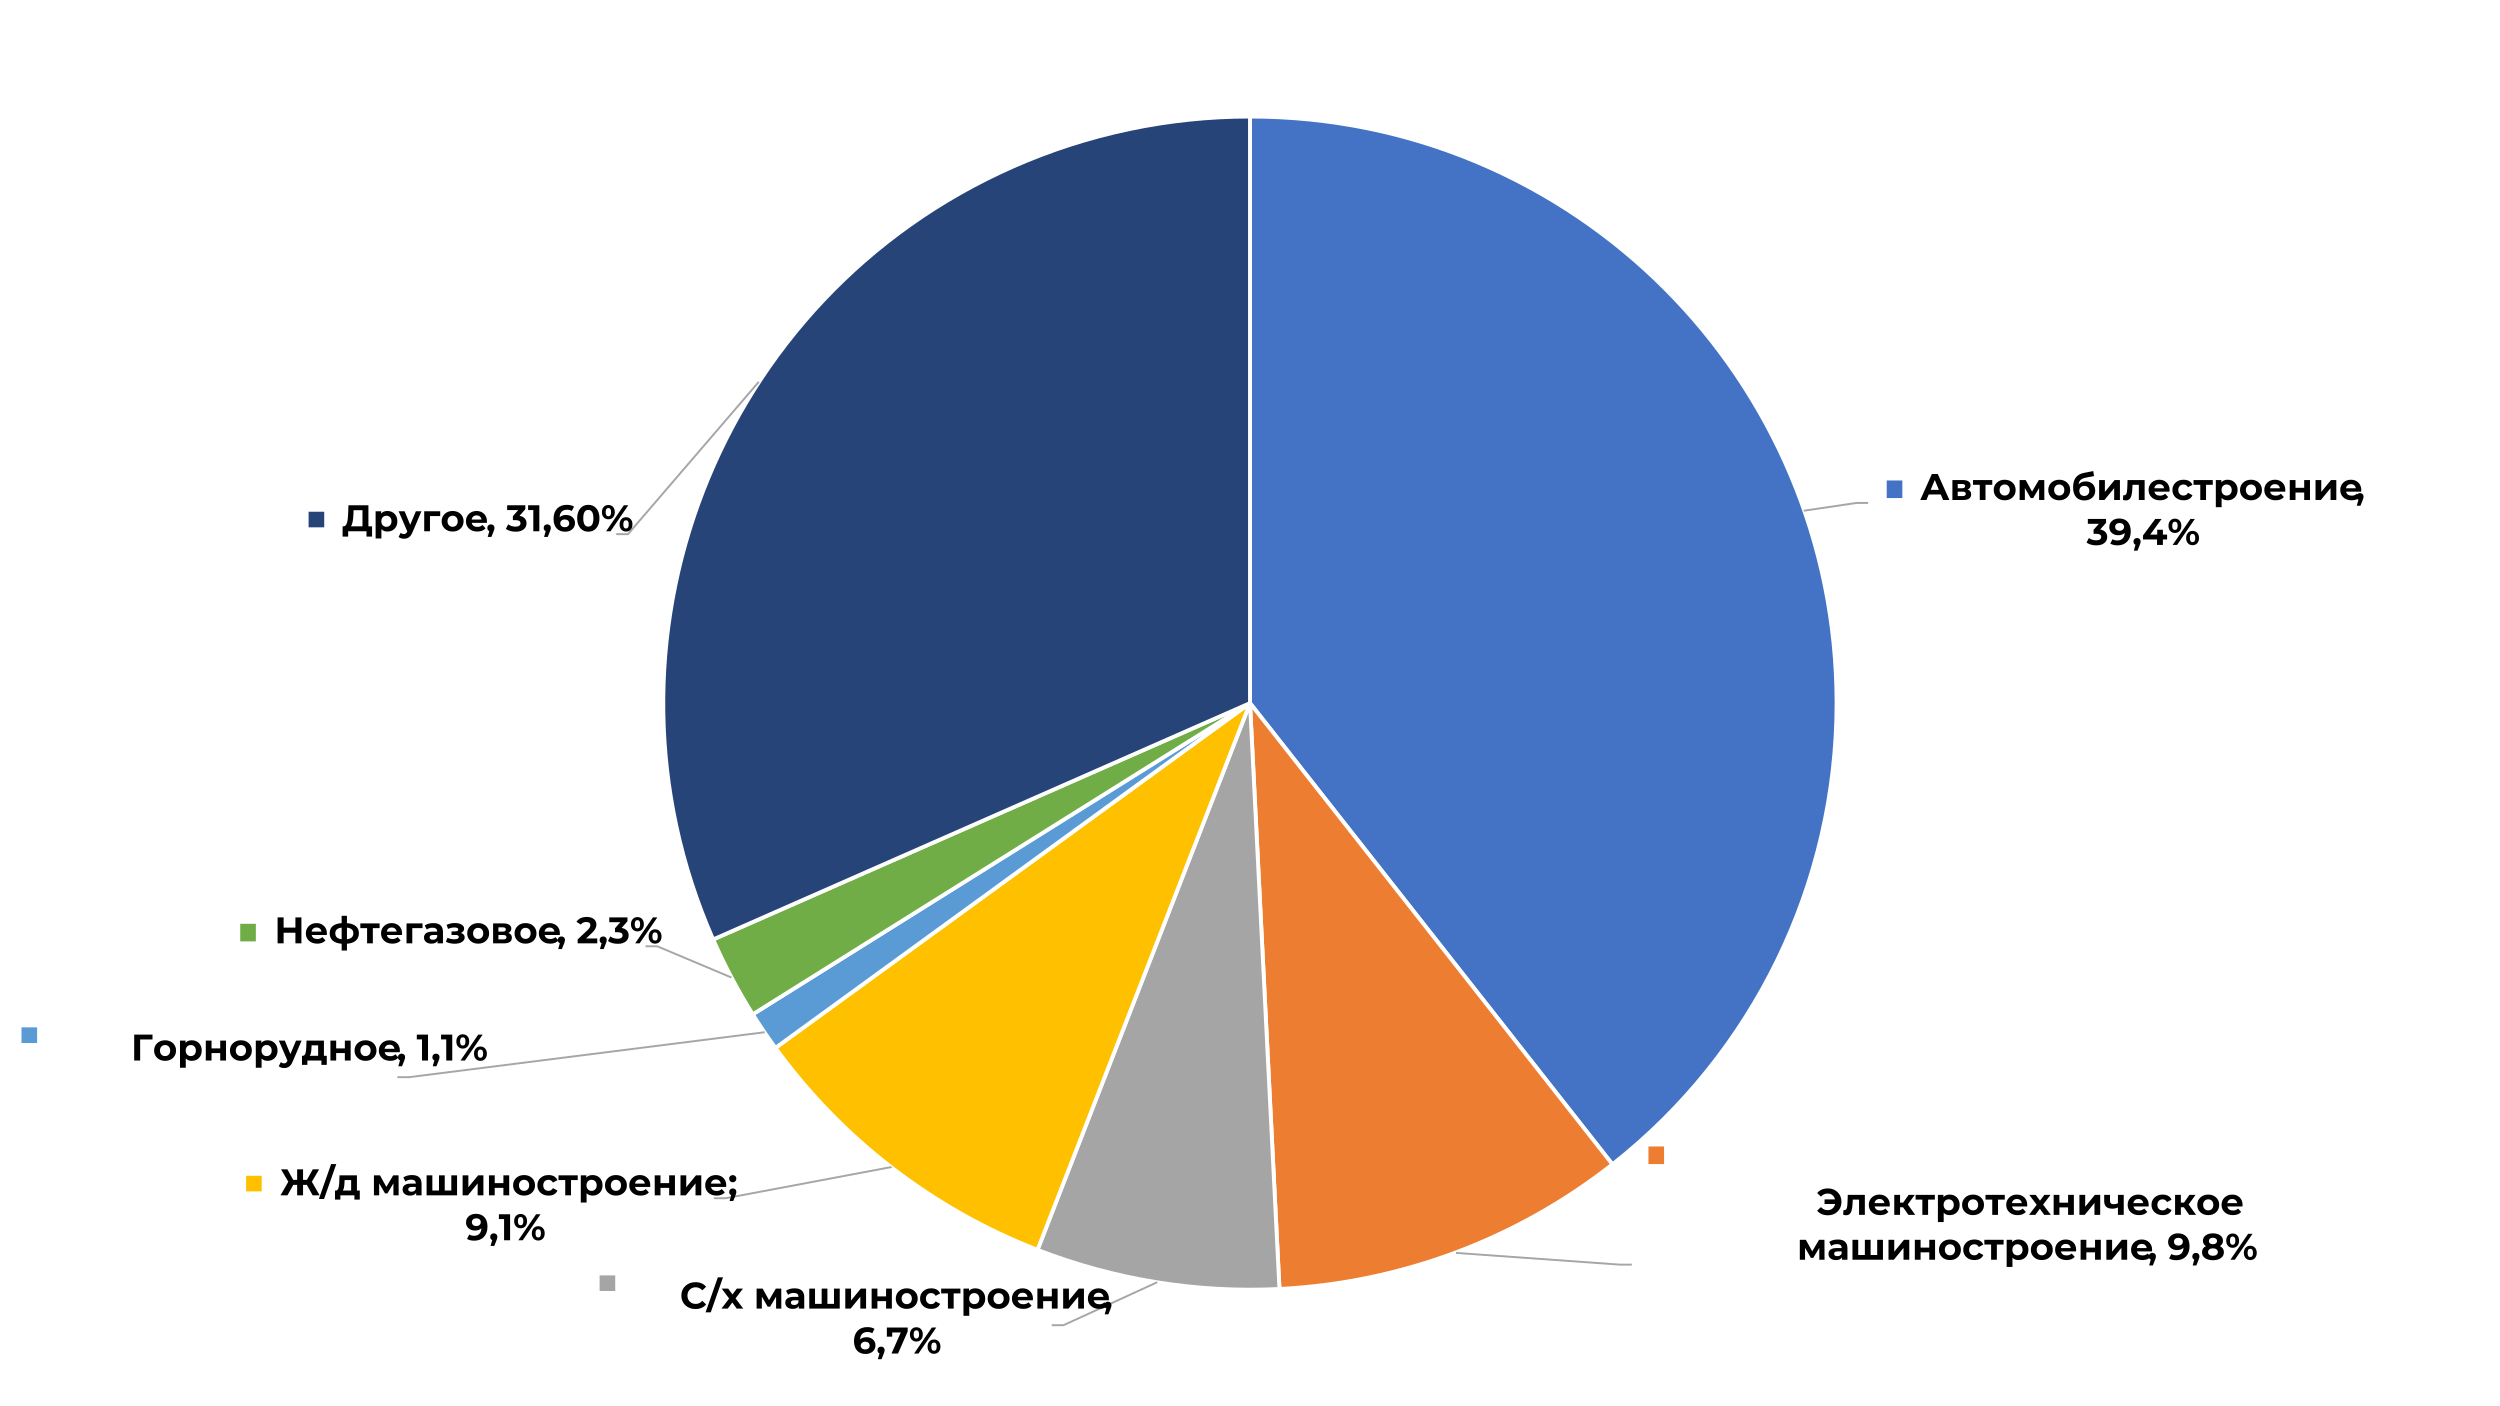 <svg width="1280" height="720" viewBox="0 0 1280 720" fill="none" xmlns="http://www.w3.org/2000/svg">
<rect x="0" y="0" width="1280" height="720" fill="#333333" stroke="none"/>
<g clip-path="url(#clip0_1_415)">
<path d="M1280 0H0V720H1280V0Z" fill="white"/>
<path d="M1280 0H0V720H1280V0Z" fill="white"/>
<path fill-rule="evenodd" clip-rule="evenodd" d="M640 59.666C805.87 59.666 940.333 194.13 940.333 360C940.333 452.155 898.025 539.209 825.564 596.148L640 360V59.666Z" fill="#4472C4" stroke="white" stroke-width="2" stroke-miterlimit="10" stroke-linejoin="round"/>
<path fill-rule="evenodd" clip-rule="evenodd" d="M825.564 596.148C776.707 634.539 717.146 656.832 655.09 659.954L640 360L825.564 596.148Z" fill="#ED7D31" stroke="white" stroke-width="2" stroke-miterlimit="10" stroke-linejoin="round"/>
<path fill-rule="evenodd" clip-rule="evenodd" d="M655.09 659.954C612.843 662.08 570.624 655.257 531.197 639.932L640 360L655.09 659.954Z" fill="#A5A5A5" stroke="white" stroke-width="2" stroke-miterlimit="10" stroke-linejoin="round"/>
<path fill-rule="evenodd" clip-rule="evenodd" d="M531.197 639.932C477.478 619.053 430.902 583.158 397.025 536.531L640 360L531.197 639.932Z" fill="#FFC000" stroke="white" stroke-width="2" stroke-miterlimit="10" stroke-linejoin="round"/>
<path fill-rule="evenodd" clip-rule="evenodd" d="M397.025 536.531C392.958 530.933 389.085 525.196 385.414 519.33L640 360L397.025 536.531Z" fill="#5B9BD5" stroke="white" stroke-width="2" stroke-miterlimit="10" stroke-linejoin="round"/>
<path fill-rule="evenodd" clip-rule="evenodd" d="M385.414 519.33C377.736 507.061 370.954 494.253 365.123 481.006L640 360L385.414 519.33Z" fill="#70AD47" stroke="white" stroke-width="2" stroke-miterlimit="10" stroke-linejoin="round"/>
<path fill-rule="evenodd" clip-rule="evenodd" d="M365.123 481.006C298.293 329.196 367.183 151.952 518.994 85.123C557.127 68.336 598.336 59.667 640 59.667V360L365.123 481.006Z" fill="#264478" stroke="white" stroke-width="2" stroke-miterlimit="10" stroke-linejoin="round"/>
<path d="M923.5 261.5L950.5 257.5H956.5" stroke="#A6A6A6" stroke-miterlimit="10" stroke-linejoin="round"/>
<path d="M745.5 641.5L829.5 647.5H835.5" stroke="#A6A6A6" stroke-miterlimit="10" stroke-linejoin="round"/>
<path d="M592.5 656.5L544.5 678.5H538.5" stroke="#A6A6A6" stroke-miterlimit="10" stroke-linejoin="round"/>
<path d="M456.5 597.5L371.5 613.5H365.5" stroke="#A6A6A6" stroke-miterlimit="10" stroke-linejoin="round"/>
<path d="M391.5 528.5L209.5 551.5H203.5" stroke="#A6A6A6" stroke-miterlimit="10" stroke-linejoin="round"/>
<path d="M374.5 500.5L336.5 484.5H330.5" stroke="#A6A6A6" stroke-miterlimit="10" stroke-linejoin="round"/>
<path d="M388.5 195.5L321.5 273.5H315.5" stroke="#A6A6A6" stroke-miterlimit="10" stroke-linejoin="round"/>
<path d="M975 245H965V256H975V245Z" fill="#4472C4" stroke="white" stroke-width="2" stroke-miterlimit="10" stroke-linejoin="round"/>
<path d="M993.687 253.15H987.512L986.334 256H983.18L989.108 242.7H992.148L998.095 256H994.865L993.687 253.15ZM992.718 250.813L990.609 245.721L988.5 250.813H992.718ZM1007.44 250.661C1008.64 251.066 1009.24 251.877 1009.24 253.093C1009.24 255.031 1007.86 256 1005.08 256H999.631V245.778H1004.86C1006.14 245.778 1007.14 246.006 1007.86 246.462C1008.58 246.931 1008.94 247.583 1008.94 248.419C1008.94 249.458 1008.44 250.205 1007.44 250.661ZM1002.35 249.977H1004.59C1005.63 249.977 1006.15 249.61 1006.15 248.875C1006.15 248.153 1005.63 247.792 1004.59 247.792H1002.35V249.977ZM1004.84 253.986C1005.93 253.986 1006.47 253.612 1006.47 252.865C1006.47 252.105 1005.95 251.725 1004.89 251.725H1002.35V253.986H1004.84ZM1020.04 248.21H1016.58V256H1013.64V248.21H1010.18V245.778H1020.04V248.21ZM1026.41 256.152C1024.77 256.152 1023.43 255.658 1022.38 254.67C1021.31 253.682 1020.78 252.422 1020.78 250.889C1020.78 249.356 1021.31 248.096 1022.38 247.108C1023.43 246.12 1024.77 245.626 1026.41 245.626C1028.04 245.626 1029.38 246.12 1030.43 247.108C1031.49 248.096 1032.01 249.356 1032.01 250.889C1032.01 252.422 1031.49 253.682 1030.43 254.67C1029.38 255.658 1028.04 256.152 1026.41 256.152ZM1026.41 253.72C1027.17 253.72 1027.79 253.467 1028.27 252.96C1028.76 252.441 1029.01 251.75 1029.01 250.889C1029.01 250.028 1028.76 249.337 1028.27 248.818C1027.79 248.311 1027.17 248.058 1026.41 248.058C1025.65 248.058 1025.03 248.311 1024.54 248.818C1024.04 249.337 1023.78 250.028 1023.78 250.889C1023.78 251.75 1024.04 252.441 1024.54 252.96C1025.03 253.467 1025.65 253.72 1026.41 253.72ZM1044.02 256V249.882L1040.97 255.012H1039.71L1036.73 249.863V256H1034.05V245.778H1037.15L1040.41 251.687L1043.89 245.778H1046.67L1046.7 256H1044.02ZM1054.33 256.152C1052.7 256.152 1051.35 255.658 1050.3 254.67C1049.24 253.682 1048.71 252.422 1048.71 250.889C1048.71 249.356 1049.24 248.096 1050.3 247.108C1051.35 246.12 1052.7 245.626 1054.33 245.626C1055.96 245.626 1057.31 246.12 1058.36 247.108C1059.41 248.096 1059.94 249.356 1059.94 250.889C1059.94 252.422 1059.41 253.682 1058.36 254.67C1057.31 255.658 1055.96 256.152 1054.33 256.152ZM1054.33 253.72C1055.09 253.72 1055.71 253.467 1056.19 252.96C1056.69 252.441 1056.93 251.75 1056.93 250.889C1056.93 250.028 1056.69 249.337 1056.19 248.818C1055.71 248.311 1055.09 248.058 1054.33 248.058C1053.57 248.058 1052.95 248.311 1052.47 248.818C1051.96 249.337 1051.71 250.028 1051.71 250.889C1051.71 251.75 1051.96 252.441 1052.47 252.96C1052.95 253.467 1053.57 253.72 1054.33 253.72ZM1067.88 246.481C1069.35 246.481 1070.53 246.918 1071.42 247.792C1072.3 248.666 1072.75 249.825 1072.75 251.269C1072.75 252.751 1072.22 253.948 1071.17 254.86C1070.13 255.772 1068.8 256.228 1067.16 256.228C1065.38 256.228 1063.98 255.671 1062.98 254.556C1061.94 253.378 1061.42 251.681 1061.42 249.464C1061.42 245.322 1063.24 242.884 1066.88 242.149L1071.74 241.18L1072.14 243.726L1067.85 244.581C1066.68 244.809 1065.82 245.189 1065.26 245.721C1064.69 246.253 1064.36 247.007 1064.25 247.982C1065.18 246.981 1066.39 246.481 1067.88 246.481ZM1067.18 253.929C1067.94 253.929 1068.55 253.676 1069.02 253.169C1069.48 252.688 1069.71 252.067 1069.71 251.307C1069.71 250.534 1069.48 249.92 1069.02 249.464C1068.55 249.008 1067.94 248.78 1067.18 248.78C1066.41 248.78 1065.79 249.008 1065.34 249.464C1064.86 249.92 1064.62 250.534 1064.62 251.307C1064.62 252.08 1064.86 252.707 1065.34 253.188C1065.82 253.682 1066.43 253.929 1067.18 253.929ZM1074.76 245.778H1077.7V251.858L1082.68 245.778H1085.4V256H1082.45V249.92L1077.49 256H1074.76V245.778ZM1098.05 245.778V256H1095.09V248.21H1091.86L1091.76 250.015C1091.67 252.067 1091.43 253.555 1091.02 254.48C1090.52 255.633 1089.67 256.209 1088.49 256.209C1088.06 256.209 1087.55 256.133 1086.96 255.981L1087.11 253.549C1087.31 253.574 1087.46 253.587 1087.54 253.587C1088.18 253.587 1088.61 253.213 1088.84 252.466C1088.99 251.985 1089.1 251.123 1089.16 249.882L1089.31 245.778H1098.05ZM1110.78 251.725H1103.05C1103.35 253.093 1104.33 253.777 1105.98 253.777C1106.99 253.777 1107.84 253.448 1108.54 252.789L1110.12 254.499C1109.15 255.601 1107.75 256.152 1105.9 256.152C1104.15 256.152 1102.74 255.652 1101.66 254.651C1100.6 253.676 1100.07 252.422 1100.07 250.889C1100.07 249.369 1100.59 248.109 1101.62 247.108C1102.66 246.12 1103.96 245.626 1105.52 245.626C1107.05 245.626 1108.31 246.101 1109.3 247.051C1110.33 248.026 1110.84 249.318 1110.84 250.927L1110.78 251.725ZM1105.54 247.868C1104.87 247.868 1104.3 248.058 1103.85 248.438C1103.39 248.818 1103.11 249.337 1103.01 249.996H1108.05C1107.94 249.35 1107.67 248.831 1107.21 248.438C1106.75 248.058 1106.2 247.868 1105.54 247.868ZM1117.98 256.152C1116.32 256.152 1114.95 255.658 1113.87 254.67C1112.81 253.682 1112.28 252.422 1112.28 250.889C1112.28 249.356 1112.81 248.096 1113.87 247.108C1114.95 246.12 1116.32 245.626 1117.98 245.626C1120.26 245.626 1121.78 246.494 1122.55 248.229L1120.26 249.464C1119.72 248.527 1118.96 248.058 1117.96 248.058C1117.18 248.058 1116.55 248.305 1116.06 248.799C1115.54 249.318 1115.28 250.015 1115.28 250.889C1115.28 251.763 1115.54 252.46 1116.06 252.979C1116.55 253.473 1117.18 253.72 1117.96 253.72C1118.97 253.72 1119.74 253.251 1120.26 252.314L1122.55 253.568C1121.77 255.291 1120.24 256.152 1117.98 256.152ZM1132.94 248.21H1129.49V256H1126.54V248.21H1123.08V245.778H1132.94V248.21ZM1140.55 245.626C1142.02 245.626 1143.23 246.101 1144.18 247.051C1145.15 248.026 1145.64 249.306 1145.64 250.889C1145.64 252.46 1145.15 253.739 1144.18 254.727C1143.23 255.677 1142.02 256.152 1140.55 256.152C1139.24 256.152 1138.22 255.74 1137.47 254.917V259.686H1134.5V245.778H1137.34V246.956C1138.07 246.069 1139.14 245.626 1140.55 245.626ZM1140.03 253.72C1140.79 253.72 1141.41 253.467 1141.9 252.96C1142.39 252.441 1142.64 251.75 1142.64 250.889C1142.64 250.028 1142.39 249.337 1141.9 248.818C1141.41 248.311 1140.79 248.058 1140.03 248.058C1139.27 248.058 1138.65 248.311 1138.17 248.818C1137.68 249.337 1137.43 250.028 1137.43 250.889C1137.43 251.75 1137.68 252.441 1138.17 252.96C1138.65 253.467 1139.27 253.72 1140.03 253.72ZM1152.5 256.152C1150.87 256.152 1149.53 255.658 1148.48 254.67C1147.41 253.682 1146.88 252.422 1146.88 250.889C1146.88 249.356 1147.41 248.096 1148.48 247.108C1149.53 246.12 1150.87 245.626 1152.5 245.626C1154.14 245.626 1155.48 246.12 1156.53 247.108C1157.58 248.096 1158.11 249.356 1158.11 250.889C1158.11 252.422 1157.58 253.682 1156.53 254.67C1155.48 255.658 1154.14 256.152 1152.5 256.152ZM1152.5 253.72C1153.26 253.72 1153.88 253.467 1154.37 252.96C1154.86 252.441 1155.11 251.75 1155.11 250.889C1155.11 250.028 1154.86 249.337 1154.37 248.818C1153.88 248.311 1153.26 248.058 1152.5 248.058C1151.74 248.058 1151.12 248.311 1150.64 248.818C1150.14 249.337 1149.88 250.028 1149.88 250.889C1149.88 251.75 1150.14 252.441 1150.64 252.96C1151.12 253.467 1151.74 253.72 1152.5 253.72ZM1170.03 251.725H1162.29C1162.6 253.093 1163.57 253.777 1165.22 253.777C1166.23 253.777 1167.09 253.448 1167.79 252.789L1169.36 254.499C1168.4 255.601 1166.99 256.152 1165.14 256.152C1163.4 256.152 1161.98 255.652 1160.91 254.651C1159.84 253.676 1159.31 252.422 1159.31 250.889C1159.31 249.369 1159.83 248.109 1160.87 247.108C1161.91 246.12 1163.21 245.626 1164.76 245.626C1166.3 245.626 1167.56 246.101 1168.55 247.051C1169.57 248.026 1170.08 249.318 1170.08 250.927L1170.03 251.725ZM1164.78 247.868C1164.11 247.868 1163.55 248.058 1163.09 248.438C1162.64 248.818 1162.36 249.337 1162.26 249.996H1167.29C1167.19 249.35 1166.91 248.831 1166.46 248.438C1166 248.058 1165.44 247.868 1164.78 247.868ZM1172.36 245.778H1175.3V249.768H1179.75V245.778H1182.71V256H1179.75V252.181H1175.3V256H1172.36V245.778ZM1185.55 245.778H1188.49V251.858L1193.47 245.778H1196.19V256H1193.24V249.92L1188.28 256H1185.55V245.778ZM1208.92 251.725H1201.19C1201.49 253.093 1202.46 253.777 1204.11 253.777C1205.12 253.777 1205.98 253.448 1206.68 252.789L1208.25 254.499C1207.29 255.601 1205.88 256.152 1204.04 256.152C1202.29 256.152 1200.87 255.652 1199.8 254.651C1198.73 253.676 1198.2 252.422 1198.2 250.889C1198.2 249.369 1198.72 248.109 1199.76 247.108C1200.8 246.12 1202.1 245.626 1203.66 245.626C1205.19 245.626 1206.45 246.101 1207.44 247.051C1208.46 248.026 1208.98 249.318 1208.98 250.927L1208.92 251.725ZM1203.67 247.868C1203 247.868 1202.44 248.058 1201.98 248.438C1201.53 248.818 1201.25 249.337 1201.15 249.996H1206.18C1206.08 249.35 1205.8 248.831 1205.35 248.438C1204.89 248.058 1204.33 247.868 1203.67 247.868Z" fill="black"/>
<path d="M1208.33 252.466C1208.86 252.466 1209.3 252.637 1209.64 252.979C1209.98 253.308 1210.15 253.745 1210.15 254.29C1210.15 254.733 1209.98 255.367 1209.64 256.19L1208.56 258.926H1206.67L1207.51 255.905C1206.83 255.639 1206.48 255.101 1206.48 254.29C1206.48 253.745 1206.66 253.302 1207.02 252.96C1207.36 252.631 1207.8 252.466 1208.33 252.466Z" fill="black"/>
<path d="M1075.28 271.115C1076.45 271.305 1077.35 271.742 1077.98 272.426C1078.59 273.097 1078.89 273.933 1078.89 274.934C1078.89 276.15 1078.45 277.144 1077.56 277.917C1076.56 278.791 1075.17 279.228 1073.38 279.228C1071.34 279.228 1069.65 278.753 1068.31 277.803L1069.51 275.447C1070.56 276.245 1071.83 276.644 1073.31 276.644C1074.08 276.644 1074.69 276.492 1075.13 276.188C1075.58 275.897 1075.8 275.479 1075.8 274.934C1075.8 273.845 1074.97 273.3 1073.31 273.3H1071.9V271.267L1074.64 268.17H1068.98V265.7H1078.29V267.695L1075.28 271.115ZM1084.99 265.472C1086.85 265.472 1088.3 266.036 1089.34 267.163C1090.4 268.303 1090.94 269.937 1090.94 272.065C1090.94 274.32 1090.31 276.087 1089.06 277.366C1087.84 278.607 1086.21 279.228 1084.15 279.228C1082.66 279.228 1081.43 278.924 1080.47 278.316L1081.61 276.055C1082.25 276.498 1083.08 276.72 1084.1 276.72C1085.22 276.72 1086.11 276.397 1086.76 275.751C1087.43 275.067 1087.79 274.098 1087.84 272.844C1087.04 273.642 1085.94 274.041 1084.53 274.041C1083.23 274.041 1082.15 273.661 1081.28 272.901C1080.4 272.128 1079.95 271.128 1079.95 269.899C1079.95 268.569 1080.44 267.492 1081.42 266.669C1082.35 265.871 1083.55 265.472 1084.99 265.472ZM1085.22 271.742C1085.89 271.742 1086.44 271.552 1086.87 271.172C1087.29 270.805 1087.5 270.33 1087.5 269.747C1087.5 269.164 1087.29 268.689 1086.89 268.322C1086.47 267.955 1085.9 267.771 1085.18 267.771C1084.52 267.771 1083.99 267.948 1083.58 268.303C1083.17 268.658 1082.96 269.139 1082.96 269.747C1082.96 270.355 1083.17 270.836 1083.58 271.191C1083.99 271.558 1084.53 271.742 1085.22 271.742ZM1094.18 275.466C1094.71 275.466 1095.15 275.637 1095.49 275.979C1095.83 276.308 1096 276.745 1096 277.29C1096 277.733 1095.83 278.367 1095.49 279.19L1094.41 281.926H1092.53L1093.36 278.905C1092.68 278.639 1092.34 278.101 1092.34 277.29C1092.34 276.745 1092.51 276.302 1092.87 275.96C1093.21 275.631 1093.65 275.466 1094.18 275.466ZM1109.56 276.207H1107.4V279H1104.4V276.207H1097.23V274.136L1103.5 265.7H1106.73L1100.92 273.699H1104.49V271.21H1107.4V273.699H1109.56V276.207ZM1113.56 272.882C1112.59 272.882 1111.8 272.553 1111.19 271.894C1110.57 271.223 1110.26 270.33 1110.26 269.215C1110.26 268.1 1110.57 267.207 1111.19 266.536C1111.8 265.877 1112.59 265.548 1113.56 265.548C1114.54 265.548 1115.33 265.877 1115.94 266.536C1116.55 267.207 1116.85 268.1 1116.85 269.215C1116.85 270.33 1116.55 271.223 1115.94 271.894C1115.33 272.553 1114.54 272.882 1113.56 272.882ZM1121.49 265.7H1123.75L1114.67 279H1112.4L1121.49 265.7ZM1113.56 271.324C1114.49 271.324 1114.95 270.621 1114.95 269.215C1114.95 267.809 1114.49 267.106 1113.56 267.106C1112.64 267.106 1112.18 267.809 1112.18 269.215C1112.18 270.621 1112.64 271.324 1113.56 271.324ZM1122.59 279.152C1121.61 279.152 1120.83 278.823 1120.23 278.164C1119.61 277.493 1119.3 276.6 1119.3 275.485C1119.3 274.37 1119.61 273.477 1120.23 272.806C1120.83 272.147 1121.61 271.818 1122.59 271.818C1123.56 271.818 1124.36 272.147 1124.96 272.806C1125.58 273.477 1125.89 274.37 1125.89 275.485C1125.89 276.6 1125.58 277.493 1124.96 278.164C1124.36 278.823 1123.56 279.152 1122.59 279.152ZM1122.59 277.594C1123.51 277.594 1123.98 276.891 1123.98 275.485C1123.98 274.079 1123.51 273.376 1122.59 273.376C1121.66 273.376 1121.2 274.079 1121.2 275.485C1121.2 276.891 1121.66 277.594 1122.59 277.594Z" fill="black"/>
<path d="M853 586H843V597H853V586Z" fill="#ED7D31" stroke="white" stroke-width="2" stroke-miterlimit="10" stroke-linejoin="round"/>
<path d="M935.922 608.472C937.923 608.472 939.57 609.118 940.862 610.41C942.167 611.702 942.819 613.349 942.819 615.35C942.819 617.351 942.167 618.998 940.862 620.29C939.57 621.582 937.923 622.228 935.922 622.228C933.515 622.228 931.666 621.436 930.374 619.853L932.331 618.029C933.268 619.08 934.415 619.606 935.77 619.606C936.745 619.606 937.575 619.315 938.259 618.732C938.93 618.175 939.367 617.415 939.57 616.452H934.174V614.096H939.532C939.317 613.184 938.873 612.456 938.202 611.911C937.531 611.366 936.72 611.094 935.77 611.094C934.415 611.094 933.268 611.62 932.331 612.671L930.374 610.847C931.666 609.264 933.515 608.472 935.922 608.472ZM954.805 611.778V622H951.841V614.21H948.611L948.516 616.015C948.428 618.067 948.181 619.555 947.775 620.48C947.269 621.633 946.426 622.209 945.248 622.209C944.818 622.209 944.305 622.133 943.709 621.981L943.861 619.549C944.064 619.574 944.21 619.587 944.298 619.587C944.932 619.587 945.362 619.213 945.59 618.466C945.742 617.985 945.85 617.123 945.913 615.882L946.065 611.778H954.805ZM967.536 617.725H959.803C960.107 619.093 961.082 619.777 962.729 619.777C963.742 619.777 964.597 619.448 965.294 618.789L966.871 620.499C965.908 621.601 964.502 622.152 962.653 622.152C960.905 622.152 959.492 621.652 958.416 620.651C957.352 619.676 956.82 618.422 956.82 616.889C956.82 615.369 957.339 614.109 958.378 613.108C959.416 612.12 960.715 611.626 962.273 611.626C963.805 611.626 965.066 612.101 966.054 613.051C967.08 614.026 967.593 615.318 967.593 616.927L967.536 617.725ZM962.292 613.868C961.62 613.868 961.057 614.058 960.601 614.438C960.145 614.818 959.866 615.337 959.765 615.996H964.8C964.698 615.35 964.42 614.831 963.964 614.438C963.508 614.058 962.95 613.868 962.292 613.868ZM974.368 618.124H972.829V622H969.865V611.778H972.829V615.749H974.425L977.199 611.778H980.353L976.781 616.68L980.6 622H977.104L974.368 618.124ZM990.643 614.21H987.185V622H984.24V614.21H980.782V611.778H990.643V614.21ZM998.246 611.626C999.715 611.626 1000.93 612.101 1001.88 613.051C1002.85 614.026 1003.34 615.306 1003.34 616.889C1003.34 618.46 1002.85 619.739 1001.88 620.727C1000.93 621.677 999.715 622.152 998.246 622.152C996.941 622.152 995.915 621.74 995.168 620.917V625.686H992.204V611.778H995.035V612.956C995.77 612.069 996.84 611.626 998.246 611.626ZM997.733 619.72C998.493 619.72 999.114 619.467 999.595 618.96C1000.09 618.441 1000.34 617.75 1000.34 616.889C1000.34 616.028 1000.09 615.337 999.595 614.818C999.114 614.311 998.493 614.058 997.733 614.058C996.973 614.058 996.352 614.311 995.871 614.818C995.377 615.337 995.13 616.028 995.13 616.889C995.13 617.75 995.377 618.441 995.871 618.96C996.352 619.467 996.973 619.72 997.733 619.72ZM1010.2 622.152C1008.57 622.152 1007.23 621.658 1006.18 620.67C1005.11 619.682 1004.58 618.422 1004.58 616.889C1004.58 615.356 1005.11 614.096 1006.18 613.108C1007.23 612.12 1008.57 611.626 1010.2 611.626C1011.84 611.626 1013.18 612.12 1014.23 613.108C1015.28 614.096 1015.81 615.356 1015.81 616.889C1015.81 618.422 1015.28 619.682 1014.23 620.67C1013.18 621.658 1011.84 622.152 1010.2 622.152ZM1010.2 619.72C1010.96 619.72 1011.58 619.467 1012.07 618.96C1012.56 618.441 1012.81 617.75 1012.81 616.889C1012.81 616.028 1012.56 615.337 1012.07 614.818C1011.58 614.311 1010.96 614.058 1010.2 614.058C1009.44 614.058 1008.82 614.311 1008.34 614.818C1007.83 615.337 1007.58 616.028 1007.58 616.889C1007.58 617.75 1007.83 618.441 1008.34 618.96C1008.82 619.467 1009.44 619.72 1010.2 619.72ZM1026.44 614.21H1022.98V622H1020.03V614.21H1016.57V611.778H1026.44V614.21ZM1037.9 617.725H1030.16C1030.47 619.093 1031.44 619.777 1033.09 619.777C1034.1 619.777 1034.96 619.448 1035.65 618.789L1037.23 620.499C1036.27 621.601 1034.86 622.152 1033.01 622.152C1031.26 622.152 1029.85 621.652 1028.78 620.651C1027.71 619.676 1027.18 618.422 1027.18 616.889C1027.18 615.369 1027.7 614.109 1028.74 613.108C1029.78 612.12 1031.07 611.626 1032.63 611.626C1034.16 611.626 1035.43 612.101 1036.41 613.051C1037.44 614.026 1037.95 615.318 1037.95 616.927L1037.9 617.725ZM1032.65 613.868C1031.98 613.868 1031.42 614.058 1030.96 614.438C1030.5 614.818 1030.23 615.337 1030.12 615.996H1035.16C1035.06 615.35 1034.78 614.831 1034.32 614.438C1033.87 614.058 1033.31 613.868 1032.65 613.868ZM1046.65 622L1044.4 618.865L1042.09 622H1038.86L1042.79 616.851L1038.99 611.778H1042.31L1044.48 614.761L1046.7 611.778H1049.86L1046.06 616.775L1050.01 622H1046.65ZM1051.47 611.778H1054.41V615.768H1058.86V611.778H1061.82V622H1058.86V618.181H1054.41V622H1051.47V611.778ZM1064.66 611.778H1067.61V617.858L1072.58 611.778H1075.3V622H1072.36V615.92L1067.4 622H1064.66V611.778ZM1087.35 611.778V622H1084.38V618.2C1083.52 618.631 1082.57 618.846 1081.53 618.846C1078.75 618.846 1077.35 617.56 1077.35 614.989V611.778H1080.32V614.799C1080.32 615.977 1080.94 616.566 1082.2 616.566C1082.97 616.566 1083.7 616.401 1084.38 616.072V611.778H1087.35ZM1100.07 617.725H1092.34C1092.64 619.093 1093.62 619.777 1095.26 619.777C1096.28 619.777 1097.13 619.448 1097.83 618.789L1099.41 620.499C1098.44 621.601 1097.04 622.152 1095.19 622.152C1093.44 622.152 1092.03 621.652 1090.95 620.651C1089.89 619.676 1089.36 618.422 1089.36 616.889C1089.36 615.369 1089.88 614.109 1090.91 613.108C1091.95 612.12 1093.25 611.626 1094.81 611.626C1096.34 611.626 1097.6 612.101 1098.59 613.051C1099.62 614.026 1100.13 615.318 1100.13 616.927L1100.07 617.725ZM1094.83 613.868C1094.16 613.868 1093.59 614.058 1093.14 614.438C1092.68 614.818 1092.4 615.337 1092.3 615.996H1097.34C1097.23 615.35 1096.96 614.831 1096.5 614.438C1096.04 614.058 1095.49 613.868 1094.83 613.868ZM1107.26 622.152C1105.61 622.152 1104.24 621.658 1103.16 620.67C1102.1 619.682 1101.56 618.422 1101.56 616.889C1101.56 615.356 1102.1 614.096 1103.16 613.108C1104.24 612.12 1105.61 611.626 1107.26 611.626C1109.54 611.626 1111.07 612.494 1111.84 614.229L1109.54 615.464C1109.01 614.527 1108.25 614.058 1107.25 614.058C1106.47 614.058 1105.84 614.305 1105.35 614.799C1104.83 615.318 1104.57 616.015 1104.57 616.889C1104.57 617.763 1104.83 618.46 1105.35 618.979C1105.84 619.473 1106.47 619.72 1107.25 619.72C1108.26 619.72 1109.03 619.251 1109.54 618.314L1111.84 619.568C1111.06 621.291 1109.53 622.152 1107.26 622.152ZM1118.15 618.124H1116.61V622H1113.64V611.778H1116.61V615.749H1118.2L1120.98 611.778H1124.13L1120.56 616.68L1124.38 622H1120.88L1118.15 618.124ZM1130.62 622.152C1128.99 622.152 1127.65 621.658 1126.6 620.67C1125.53 619.682 1125 618.422 1125 616.889C1125 615.356 1125.53 614.096 1126.6 613.108C1127.65 612.12 1128.99 611.626 1130.62 611.626C1132.26 611.626 1133.6 612.12 1134.65 613.108C1135.7 614.096 1136.23 615.356 1136.23 616.889C1136.23 618.422 1135.7 619.682 1134.65 620.67C1133.6 621.658 1132.26 622.152 1130.62 622.152ZM1130.62 619.72C1131.38 619.72 1132 619.467 1132.49 618.96C1132.98 618.441 1133.23 617.75 1133.23 616.889C1133.23 616.028 1132.98 615.337 1132.49 614.818C1132 614.311 1131.38 614.058 1130.62 614.058C1129.86 614.058 1129.24 614.311 1128.76 614.818C1128.25 615.337 1128 616.028 1128 616.889C1128 617.75 1128.25 618.441 1128.76 618.96C1129.24 619.467 1129.86 619.72 1130.62 619.72ZM1148.15 617.725H1140.41C1140.72 619.093 1141.69 619.777 1143.34 619.777C1144.35 619.777 1145.21 619.448 1145.91 618.789L1147.48 620.499C1146.52 621.601 1145.11 622.152 1143.26 622.152C1141.52 622.152 1140.1 621.652 1139.03 620.651C1137.96 619.676 1137.43 618.422 1137.43 616.889C1137.43 615.369 1137.95 614.109 1138.99 613.108C1140.03 612.12 1141.33 611.626 1142.88 611.626C1144.42 611.626 1145.68 612.101 1146.67 613.051C1147.69 614.026 1148.2 615.318 1148.2 616.927L1148.15 617.725ZM1142.9 613.868C1142.23 613.868 1141.67 614.058 1141.21 614.438C1140.76 614.818 1140.48 615.337 1140.38 615.996H1145.41C1145.31 615.35 1145.03 614.831 1144.58 614.438C1144.12 614.058 1143.56 613.868 1142.9 613.868Z" fill="black"/>
<path d="M931.479 645V638.882L928.42 644.012H927.166L924.183 638.863V645H921.504V634.778H924.601L927.869 640.687L931.346 634.778H934.12L934.158 645H931.479ZM940.968 634.626C944.249 634.626 945.889 636.14 945.889 639.167V645H943.115V643.727C942.558 644.677 941.519 645.152 939.999 645.152C938.821 645.152 937.884 644.854 937.187 644.259C936.516 643.689 936.18 642.954 936.18 642.055C936.18 640.016 937.643 638.996 940.569 638.996H942.925C942.925 637.653 942.14 636.982 940.569 636.982C939.404 636.982 938.422 637.299 937.624 637.932L936.56 635.861C937.713 635.038 939.182 634.626 940.968 634.626ZM940.74 643.157C941.855 643.157 942.583 642.695 942.925 641.77V640.725H940.892C939.676 640.725 939.068 641.124 939.068 641.922C939.068 642.745 939.626 643.157 940.74 643.157ZM964.063 634.778V645H948.464V634.778H951.409V642.568H954.81V634.778H957.755V642.568H961.118V634.778H964.063ZM966.907 634.778H969.852V640.858L974.83 634.778H977.547V645H974.602V638.92L969.643 645H966.907V634.778ZM980.397 634.778H983.342V638.768H987.788V634.778H990.752V645H987.788V641.181H983.342V645H980.397V634.778ZM998.377 645.152C996.743 645.152 995.4 644.658 994.349 643.67C993.285 642.682 992.753 641.422 992.753 639.889C992.753 638.356 993.285 637.096 994.349 636.108C995.4 635.12 996.743 634.626 998.377 634.626C1000.01 634.626 1001.35 635.12 1002.41 636.108C1003.46 637.096 1003.98 638.356 1003.98 639.889C1003.98 641.422 1003.46 642.682 1002.41 643.67C1001.35 644.658 1000.01 645.152 998.377 645.152ZM998.377 642.72C999.137 642.72 999.758 642.467 1000.24 641.96C1000.73 641.441 1000.98 640.75 1000.98 639.889C1000.98 639.028 1000.73 638.337 1000.24 637.818C999.758 637.311 999.137 637.058 998.377 637.058C997.617 637.058 996.996 637.311 996.515 637.818C996.008 638.337 995.755 639.028 995.755 639.889C995.755 640.75 996.008 641.441 996.515 641.96C996.996 642.467 997.617 642.72 998.377 642.72ZM1010.88 645.152C1009.23 645.152 1007.86 644.658 1006.78 643.67C1005.72 642.682 1005.18 641.422 1005.18 639.889C1005.18 638.356 1005.72 637.096 1006.78 636.108C1007.86 635.12 1009.23 634.626 1010.88 634.626C1013.16 634.626 1014.69 635.494 1015.46 637.229L1013.16 638.464C1012.63 637.527 1011.87 637.058 1010.87 637.058C1010.09 637.058 1009.46 637.305 1008.97 637.799C1008.45 638.318 1008.19 639.015 1008.19 639.889C1008.19 640.763 1008.45 641.46 1008.97 641.979C1009.46 642.473 1010.09 642.72 1010.87 642.72C1011.88 642.72 1012.65 642.251 1013.16 641.314L1015.46 642.568C1014.68 644.291 1013.15 645.152 1010.88 645.152ZM1025.85 637.21H1022.39V645H1019.45V637.21H1015.99V634.778H1025.85V637.21ZM1033.46 634.626C1034.93 634.626 1036.13 635.101 1037.08 636.051C1038.06 637.026 1038.55 638.306 1038.55 639.889C1038.55 641.46 1038.06 642.739 1037.08 643.727C1036.13 644.677 1034.93 645.152 1033.46 645.152C1032.15 645.152 1031.13 644.74 1030.38 643.917V648.686H1027.41V634.778H1030.24V635.956C1030.98 635.069 1032.05 634.626 1033.46 634.626ZM1032.94 642.72C1033.7 642.72 1034.32 642.467 1034.8 641.96C1035.3 641.441 1035.55 640.75 1035.55 639.889C1035.55 639.028 1035.3 638.337 1034.8 637.818C1034.32 637.311 1033.7 637.058 1032.94 637.058C1032.18 637.058 1031.56 637.311 1031.08 637.818C1030.59 638.337 1030.34 639.028 1030.34 639.889C1030.34 640.75 1030.59 641.441 1031.08 641.96C1031.56 642.467 1032.18 642.72 1032.94 642.72ZM1045.41 645.152C1043.78 645.152 1042.44 644.658 1041.39 643.67C1040.32 642.682 1039.79 641.422 1039.79 639.889C1039.79 638.356 1040.32 637.096 1041.39 636.108C1042.44 635.12 1043.78 634.626 1045.41 634.626C1047.05 634.626 1048.39 635.12 1049.44 636.108C1050.49 637.096 1051.02 638.356 1051.02 639.889C1051.02 641.422 1050.49 642.682 1049.44 643.67C1048.39 644.658 1047.05 645.152 1045.41 645.152ZM1045.41 642.72C1046.17 642.72 1046.79 642.467 1047.28 641.96C1047.77 641.441 1048.02 640.75 1048.02 639.889C1048.02 639.028 1047.77 638.337 1047.28 637.818C1046.79 637.311 1046.17 637.058 1045.41 637.058C1044.65 637.058 1044.03 637.311 1043.55 637.818C1043.04 638.337 1042.79 639.028 1042.79 639.889C1042.79 640.75 1043.04 641.441 1043.55 641.96C1044.03 642.467 1044.65 642.72 1045.41 642.72ZM1062.94 640.725H1055.2C1055.51 642.093 1056.48 642.777 1058.13 642.777C1059.14 642.777 1060 642.448 1060.69 641.789L1062.27 643.499C1061.31 644.601 1059.9 645.152 1058.05 645.152C1056.31 645.152 1054.89 644.652 1053.82 643.651C1052.75 642.676 1052.22 641.422 1052.22 639.889C1052.22 638.369 1052.74 637.109 1053.78 636.108C1054.82 635.12 1056.12 634.626 1057.67 634.626C1059.21 634.626 1060.47 635.101 1061.45 636.051C1062.48 637.026 1062.99 638.318 1062.99 639.927L1062.94 640.725ZM1057.69 636.868C1057.02 636.868 1056.46 637.058 1056 637.438C1055.55 637.818 1055.27 638.337 1055.17 638.996H1060.2C1060.1 638.35 1059.82 637.831 1059.36 637.438C1058.91 637.058 1058.35 636.868 1057.69 636.868ZM1065.27 634.778H1068.21V638.768H1072.66V634.778H1075.62V645H1072.66V641.181H1068.21V645H1065.27V634.778ZM1078.46 634.778H1081.4V640.858L1086.38 634.778H1089.1V645H1086.15V638.92L1081.19 645H1078.46V634.778ZM1101.83 640.725H1094.09C1094.4 642.093 1095.37 642.777 1097.02 642.777C1098.03 642.777 1098.89 642.448 1099.59 641.789L1101.16 643.499C1100.2 644.601 1098.79 645.152 1096.94 645.152C1095.2 645.152 1093.78 644.652 1092.71 643.651C1091.64 642.676 1091.11 641.422 1091.11 639.889C1091.11 638.369 1091.63 637.109 1092.67 636.108C1093.71 635.12 1095.01 634.626 1096.56 634.626C1098.1 634.626 1099.36 635.101 1100.35 636.051C1101.37 637.026 1101.88 638.318 1101.88 639.927L1101.83 640.725ZM1096.58 636.868C1095.91 636.868 1095.35 637.058 1094.89 637.438C1094.44 637.818 1094.16 638.337 1094.06 638.996H1099.09C1098.99 638.35 1098.71 637.831 1098.26 637.438C1097.8 637.058 1097.24 636.868 1096.58 636.868Z" fill="black"/>
<path d="M1102.02 641.466C1102.55 641.466 1102.99 641.637 1103.33 641.979C1103.67 642.308 1103.84 642.745 1103.84 643.29C1103.84 643.733 1103.67 644.367 1103.33 645.19L1102.25 647.926H1100.37L1101.2 644.905C1100.52 644.639 1100.18 644.101 1100.18 643.29C1100.18 642.745 1100.35 642.302 1100.71 641.96C1101.05 641.631 1101.49 641.466 1102.02 641.466Z" fill="black"/>
<path d="M1115.1 631.472C1116.97 631.472 1118.42 632.036 1119.46 633.163C1120.52 634.303 1121.05 635.937 1121.05 638.065C1121.05 640.32 1120.42 642.087 1119.17 643.366C1117.95 644.607 1116.32 645.228 1114.27 645.228C1112.77 645.228 1111.55 644.924 1110.58 644.316L1111.72 642.055C1112.37 642.498 1113.2 642.72 1114.21 642.72C1115.34 642.72 1116.23 642.397 1116.87 641.751C1117.54 641.067 1117.9 640.098 1117.95 638.844C1117.16 639.642 1116.05 640.041 1114.65 640.041C1113.34 640.041 1112.26 639.661 1111.4 638.901C1110.51 638.128 1110.07 637.128 1110.07 635.899C1110.07 634.569 1110.56 633.492 1111.53 632.669C1112.47 631.871 1113.66 631.472 1115.1 631.472ZM1115.33 637.742C1116 637.742 1116.56 637.552 1116.99 637.172C1117.4 636.805 1117.61 636.33 1117.61 635.747C1117.61 635.164 1117.41 634.689 1117 634.322C1116.59 633.955 1116.02 633.771 1115.29 633.771C1114.64 633.771 1114.1 633.948 1113.7 634.303C1113.28 634.658 1113.07 635.139 1113.07 635.747C1113.07 636.355 1113.28 636.836 1113.7 637.191C1114.1 637.558 1114.65 637.742 1115.33 637.742ZM1124.3 641.466C1124.83 641.466 1125.26 641.637 1125.61 641.979C1125.95 642.308 1126.12 642.745 1126.12 643.29C1126.12 643.733 1125.95 644.367 1125.61 645.19L1124.52 647.926H1122.64L1123.48 644.905C1122.79 644.639 1122.45 644.101 1122.45 643.29C1122.45 642.745 1122.63 642.302 1122.98 641.96C1123.33 641.631 1123.76 641.466 1124.3 641.466ZM1136.6 638.008C1137.96 638.679 1138.64 639.724 1138.64 641.143C1138.64 642.397 1138.12 643.391 1137.1 644.126C1136.07 644.861 1134.71 645.228 1133.01 645.228C1131.33 645.228 1129.98 644.861 1128.96 644.126C1127.94 643.391 1127.43 642.397 1127.43 641.143C1127.43 639.737 1128.1 638.692 1129.44 638.008C1128.41 637.375 1127.9 636.463 1127.9 635.272C1127.9 634.119 1128.38 633.195 1129.33 632.498C1130.26 631.814 1131.49 631.472 1133.01 631.472C1134.56 631.472 1135.8 631.814 1136.74 632.498C1137.69 633.182 1138.16 634.107 1138.16 635.272C1138.16 636.463 1137.64 637.375 1136.6 638.008ZM1133.01 633.733C1132.39 633.733 1131.9 633.879 1131.53 634.17C1131.15 634.474 1130.96 634.886 1130.96 635.405C1130.96 635.912 1131.14 636.311 1131.51 636.602C1131.88 636.893 1132.38 637.039 1133.01 637.039C1133.64 637.039 1134.15 636.893 1134.53 636.602C1134.91 636.311 1135.1 635.912 1135.1 635.405C1135.1 634.886 1134.91 634.474 1134.53 634.17C1134.15 633.879 1133.64 633.733 1133.01 633.733ZM1133.01 642.967C1133.78 642.967 1134.39 642.796 1134.84 642.454C1135.29 642.099 1135.52 641.631 1135.52 641.048C1135.52 640.465 1135.29 640.003 1134.84 639.661C1134.39 639.319 1133.78 639.148 1133.01 639.148C1132.25 639.148 1131.65 639.319 1131.21 639.661C1130.76 640.003 1130.54 640.465 1130.54 641.048C1130.54 641.643 1130.76 642.112 1131.21 642.454C1131.65 642.796 1132.25 642.967 1133.01 642.967ZM1143.12 638.882C1142.15 638.882 1141.36 638.553 1140.75 637.894C1140.13 637.223 1139.82 636.33 1139.82 635.215C1139.82 634.1 1140.13 633.207 1140.75 632.536C1141.36 631.877 1142.15 631.548 1143.12 631.548C1144.1 631.548 1144.89 631.877 1145.5 632.536C1146.11 633.207 1146.41 634.1 1146.41 635.215C1146.41 636.33 1146.11 637.223 1145.5 637.894C1144.89 638.553 1144.1 638.882 1143.12 638.882ZM1151.05 631.7H1153.31L1144.22 645H1141.96L1151.05 631.7ZM1143.12 637.324C1144.05 637.324 1144.51 636.621 1144.51 635.215C1144.51 633.809 1144.05 633.106 1143.12 633.106C1142.2 633.106 1141.74 633.809 1141.74 635.215C1141.74 636.621 1142.2 637.324 1143.12 637.324ZM1152.15 645.152C1151.17 645.152 1150.39 644.823 1149.79 644.164C1149.17 643.493 1148.86 642.6 1148.86 641.485C1148.86 640.37 1149.17 639.477 1149.79 638.806C1150.39 638.147 1151.17 637.818 1152.15 637.818C1153.12 637.818 1153.91 638.147 1154.52 638.806C1155.14 639.477 1155.45 640.37 1155.45 641.485C1155.45 642.6 1155.14 643.493 1154.52 644.164C1153.91 644.823 1153.12 645.152 1152.15 645.152ZM1152.15 643.594C1153.07 643.594 1153.53 642.891 1153.53 641.485C1153.53 640.079 1153.07 639.376 1152.15 639.376C1151.22 639.376 1150.76 640.079 1150.76 641.485C1150.76 642.891 1151.22 643.594 1152.15 643.594Z" fill="black"/>
<path d="M316 652H306V662H316V652Z" fill="#A5A5A5" stroke="white" stroke-width="2" stroke-miterlimit="10" stroke-linejoin="round"/>
<path d="M356.051 670.228C353.986 670.228 352.27 669.582 350.902 668.29C349.534 666.998 348.85 665.351 348.85 663.35C348.85 661.349 349.534 659.702 350.902 658.41C352.27 657.118 353.993 656.472 356.07 656.472C358.426 656.472 360.25 657.257 361.542 658.828L359.566 660.652C358.667 659.613 357.552 659.094 356.222 659.094C354.981 659.094 353.961 659.487 353.163 660.272C352.365 661.07 351.966 662.096 351.966 663.35C351.966 664.604 352.365 665.624 353.163 666.409C353.961 667.207 354.981 667.606 356.222 667.606C357.552 667.606 358.667 667.08 359.566 666.029L361.542 667.853C360.25 669.436 358.42 670.228 356.051 670.228ZM367.538 654.002H370.179L363.909 671.9H361.268L367.538 654.002ZM377.182 670L374.94 666.865L372.622 670H369.392L373.325 664.851L369.525 659.778H372.85L375.016 662.761L377.239 659.778H380.393L376.593 664.775L380.545 670H377.182ZM397.36 670V663.882L394.301 669.012H393.047L390.064 663.863V670H387.385V659.778H390.482L393.75 665.687L397.227 659.778H400.001L400.039 670H397.36ZM406.85 659.626C410.13 659.626 411.771 661.14 411.771 664.167V670H408.997V668.727C408.439 669.677 407.401 670.152 405.881 670.152C404.703 670.152 403.765 669.854 403.069 669.259C402.397 668.689 402.062 667.954 402.062 667.055C402.062 665.016 403.525 663.996 406.451 663.996H408.807C408.807 662.653 408.021 661.982 406.451 661.982C405.285 661.982 404.304 662.299 403.506 662.932L402.442 660.861C403.594 660.038 405.064 659.626 406.85 659.626ZM406.622 668.157C407.736 668.157 408.465 667.695 408.807 666.77V665.725H406.774C405.558 665.725 404.95 666.124 404.95 666.922C404.95 667.745 405.507 668.157 406.622 668.157ZM429.944 659.778V670H414.345V659.778H417.29V667.568H420.691V659.778H423.636V667.568H426.999V659.778H429.944ZM432.789 659.778H435.734V665.858L440.712 659.778H443.429V670H440.484V663.92L435.525 670H432.789V659.778ZM446.278 659.778H449.223V663.768H453.669V659.778H456.633V670H453.669V666.181H449.223V670H446.278V659.778ZM464.258 670.152C462.624 670.152 461.282 669.658 460.23 668.67C459.166 667.682 458.634 666.422 458.634 664.889C458.634 663.356 459.166 662.096 460.23 661.108C461.282 660.12 462.624 659.626 464.258 659.626C465.892 659.626 467.235 660.12 468.286 661.108C469.338 662.096 469.863 663.356 469.863 664.889C469.863 666.422 469.338 667.682 468.286 668.67C467.235 669.658 465.892 670.152 464.258 670.152ZM464.258 667.72C465.018 667.72 465.639 667.467 466.12 666.96C466.614 666.441 466.861 665.75 466.861 664.889C466.861 664.028 466.614 663.337 466.12 662.818C465.639 662.311 465.018 662.058 464.258 662.058C463.498 662.058 462.878 662.311 462.396 662.818C461.89 663.337 461.636 664.028 461.636 664.889C461.636 665.75 461.89 666.441 462.396 666.96C462.878 667.467 463.498 667.72 464.258 667.72ZM476.766 670.152C475.107 670.152 473.739 669.658 472.662 668.67C471.598 667.682 471.066 666.422 471.066 664.889C471.066 663.356 471.598 662.096 472.662 661.108C473.739 660.12 475.107 659.626 476.766 659.626C479.046 659.626 480.572 660.494 481.345 662.229L479.046 663.464C478.514 662.527 477.748 662.058 476.747 662.058C475.974 662.058 475.341 662.305 474.847 662.799C474.328 663.318 474.068 664.015 474.068 664.889C474.068 665.763 474.328 666.46 474.847 666.979C475.341 667.473 475.974 667.72 476.747 667.72C477.76 667.72 478.527 667.251 479.046 666.314L481.345 667.568C480.56 669.291 479.033 670.152 476.766 670.152ZM491.734 662.21H488.276V670H485.331V662.21H481.873V659.778H491.734V662.21ZM499.337 659.626C500.806 659.626 502.016 660.101 502.966 661.051C503.941 662.026 504.429 663.306 504.429 664.889C504.429 666.46 503.941 667.739 502.966 668.727C502.016 669.677 500.806 670.152 499.337 670.152C498.032 670.152 497.006 669.74 496.259 668.917V673.686H493.295V659.778H496.126V660.956C496.861 660.069 497.931 659.626 499.337 659.626ZM498.824 667.72C499.584 667.72 500.205 667.467 500.686 666.96C501.18 666.441 501.427 665.75 501.427 664.889C501.427 664.028 501.18 663.337 500.686 662.818C500.205 662.311 499.584 662.058 498.824 662.058C498.064 662.058 497.443 662.311 496.962 662.818C496.468 663.337 496.221 664.028 496.221 664.889C496.221 665.75 496.468 666.441 496.962 666.96C497.443 667.467 498.064 667.72 498.824 667.72ZM511.295 670.152C509.661 670.152 508.318 669.658 507.267 668.67C506.203 667.682 505.671 666.422 505.671 664.889C505.671 663.356 506.203 662.096 507.267 661.108C508.318 660.12 509.661 659.626 511.295 659.626C512.929 659.626 514.271 660.12 515.323 661.108C516.374 662.096 516.9 663.356 516.9 664.889C516.9 666.422 516.374 667.682 515.323 668.67C514.271 669.658 512.929 670.152 511.295 670.152ZM511.295 667.72C512.055 667.72 512.675 667.467 513.157 666.96C513.651 666.441 513.898 665.75 513.898 664.889C513.898 664.028 513.651 663.337 513.157 662.818C512.675 662.311 512.055 662.058 511.295 662.058C510.535 662.058 509.914 662.311 509.433 662.818C508.926 663.337 508.673 664.028 508.673 664.889C508.673 665.75 508.926 666.441 509.433 666.96C509.914 667.467 510.535 667.72 511.295 667.72ZM528.818 665.725H521.085C521.389 667.093 522.365 667.777 524.011 667.777C525.025 667.777 525.88 667.448 526.576 666.789L528.153 668.499C527.191 669.601 525.785 670.152 523.935 670.152C522.187 670.152 520.775 669.652 519.698 668.651C518.634 667.676 518.102 666.422 518.102 664.889C518.102 663.369 518.622 662.109 519.66 661.108C520.699 660.12 521.997 659.626 523.555 659.626C525.088 659.626 526.348 660.101 527.336 661.051C528.362 662.026 528.875 663.318 528.875 664.927L528.818 665.725ZM523.574 661.868C522.903 661.868 522.339 662.058 521.883 662.438C521.427 662.818 521.149 663.337 521.047 663.996H526.082C525.981 663.35 525.702 662.831 525.246 662.438C524.79 662.058 524.233 661.868 523.574 661.868ZM531.147 659.778H534.092V663.768H538.538V659.778H541.502V670H538.538V666.181H534.092V670H531.147V659.778ZM544.34 659.778H547.285V665.858L552.263 659.778H554.98V670H552.035V663.92L547.076 670H544.34V659.778ZM567.709 665.725H559.976C560.28 667.093 561.255 667.777 562.902 667.777C563.915 667.777 564.77 667.448 565.467 666.789L567.044 668.499C566.081 669.601 564.675 670.152 562.826 670.152C561.078 670.152 559.665 669.652 558.589 668.651C557.525 667.676 556.993 666.422 556.993 664.889C556.993 663.369 557.512 662.109 558.551 661.108C559.589 660.12 560.888 659.626 562.446 659.626C563.978 659.626 565.239 660.101 566.227 661.051C567.253 662.026 567.766 663.318 567.766 664.927L567.709 665.725ZM562.465 661.868C561.793 661.868 561.23 662.058 560.774 662.438C560.318 662.818 560.039 663.337 559.938 663.996H564.973C564.871 663.35 564.593 662.831 564.137 662.438C563.681 662.058 563.123 661.868 562.465 661.868Z" fill="black"/>
<path d="M567.257 666.466C567.789 666.466 568.226 666.637 568.568 666.979C568.91 667.308 569.081 667.745 569.081 668.29C569.081 668.733 568.91 669.367 568.568 670.19L567.485 672.926H565.604L566.44 669.905C565.756 669.639 565.414 669.101 565.414 668.29C565.414 667.745 565.591 667.302 565.946 666.96C566.288 666.631 566.725 666.466 567.257 666.466Z" fill="black"/>
<path d="M443.653 684.659C444.957 684.659 446.04 685.033 446.902 685.78C447.788 686.565 448.232 687.572 448.232 688.801C448.232 690.131 447.744 691.208 446.769 692.031C445.831 692.829 444.641 693.228 443.197 693.228C441.335 693.228 439.884 692.664 438.846 691.537C437.782 690.384 437.25 688.75 437.25 686.635C437.25 684.38 437.877 682.613 439.131 681.334C440.347 680.093 441.981 679.472 444.033 679.472C445.54 679.472 446.775 679.776 447.738 680.384L446.598 682.645C445.939 682.202 445.109 681.98 444.109 681.98C442.981 681.98 442.095 682.303 441.449 682.949C440.777 683.62 440.416 684.583 440.366 685.837C441.151 685.052 442.247 684.659 443.653 684.659ZM443.026 690.929C443.684 690.929 444.216 690.752 444.622 690.397C445.04 690.042 445.249 689.561 445.249 688.953C445.249 688.345 445.046 687.857 444.641 687.49C444.223 687.135 443.672 686.958 442.988 686.958C442.316 686.958 441.765 687.148 441.335 687.528C440.904 687.895 440.689 688.37 440.689 688.953C440.689 689.536 440.891 690.004 441.297 690.359C441.727 690.739 442.304 690.929 443.026 690.929ZM451.114 689.466C451.646 689.466 452.083 689.637 452.425 689.979C452.767 690.308 452.938 690.745 452.938 691.29C452.938 691.733 452.767 692.367 452.425 693.19L451.342 695.926H449.461L450.297 692.905C449.613 692.639 449.271 692.101 449.271 691.29C449.271 690.745 449.449 690.302 449.803 689.96C450.145 689.631 450.582 689.466 451.114 689.466ZM464.732 679.7V681.695L459.792 693H456.448L461.217 682.208H456.809V684.374H454.073V679.7H464.732ZM469.18 686.882C468.205 686.882 467.413 686.553 466.805 685.894C466.185 685.223 465.874 684.33 465.874 683.215C465.874 682.1 466.185 681.207 466.805 680.536C467.413 679.877 468.205 679.548 469.18 679.548C470.156 679.548 470.947 679.877 471.555 680.536C472.163 681.207 472.467 682.1 472.467 683.215C472.467 684.33 472.163 685.223 471.555 685.894C470.947 686.553 470.156 686.882 469.18 686.882ZM477.103 679.7H479.364L470.282 693H468.021L477.103 679.7ZM469.18 685.324C470.105 685.324 470.567 684.621 470.567 683.215C470.567 681.809 470.105 681.106 469.18 681.106C468.256 681.106 467.793 681.809 467.793 683.215C467.793 684.621 468.256 685.324 469.18 685.324ZM478.205 693.152C477.23 693.152 476.445 692.823 475.849 692.164C475.229 691.493 474.918 690.6 474.918 689.485C474.918 688.37 475.229 687.477 475.849 686.806C476.445 686.147 477.23 685.818 478.205 685.818C479.181 685.818 479.972 686.147 480.58 686.806C481.201 687.477 481.511 688.37 481.511 689.485C481.511 690.6 481.201 691.493 480.58 692.164C479.972 692.823 479.181 693.152 478.205 693.152ZM478.205 691.594C479.13 691.594 479.592 690.891 479.592 689.485C479.592 688.079 479.13 687.376 478.205 687.376C477.281 687.376 476.818 688.079 476.818 689.485C476.818 690.891 477.281 691.594 478.205 691.594Z" fill="black"/>
<path d="M135 601H125V611H135V601Z" fill="#FFC000" stroke="white" stroke-width="2" stroke-miterlimit="10" stroke-linejoin="round"/>
<path d="M157.103 606.642H155.165V612H152.144V606.642H150.168L147.185 612H143.632L147.622 605.046L143.879 598.7H147.128L150.111 604.077H152.144V598.7H155.165V604.077H157.141L160.143 598.7H163.392L159.668 605.046L163.639 612H160.086L157.103 606.642ZM169.531 596.002H172.172L165.902 613.9H163.261L169.531 596.002ZM184.21 609.568V614.204H181.455V612H174.273V614.204H171.518V609.568H171.936C172.569 609.555 173.025 609.118 173.304 608.257C173.507 607.649 173.64 606.667 173.703 605.312L173.836 601.778H182.747V609.568H184.21ZM176.382 605.521C176.306 607.649 176.002 608.998 175.47 609.568H179.783V604.21H176.439L176.382 605.521ZM201.431 612V605.882L198.372 611.012H197.118L194.135 605.863V612H191.456V601.778H194.553L197.821 607.687L201.298 601.778H204.072L204.11 612H201.431ZM210.92 601.626C214.201 601.626 215.841 603.14 215.841 606.167V612H213.067V610.727C212.51 611.677 211.471 612.152 209.951 612.152C208.773 612.152 207.836 611.854 207.139 611.259C206.468 610.689 206.132 609.954 206.132 609.055C206.132 607.016 207.595 605.996 210.521 605.996H212.877C212.877 604.653 212.092 603.982 210.521 603.982C209.356 603.982 208.374 604.299 207.576 604.932L206.512 602.861C207.665 602.038 209.134 601.626 210.92 601.626ZM210.692 610.157C211.807 610.157 212.535 609.695 212.877 608.77V607.725H210.844C209.628 607.725 209.02 608.124 209.02 608.922C209.02 609.745 209.578 610.157 210.692 610.157ZM234.015 601.778V612H218.416V601.778H221.361V609.568H224.762V601.778H227.707V609.568H231.07V601.778H234.015ZM236.86 601.778H239.805V607.858L244.783 601.778H247.5V612H244.555V605.92L239.596 612H236.86V601.778ZM250.349 601.778H253.294V605.768H257.74V601.778H260.704V612H257.74V608.181H253.294V612H250.349V601.778ZM268.329 612.152C266.695 612.152 265.353 611.658 264.301 610.67C263.237 609.682 262.705 608.422 262.705 606.889C262.705 605.356 263.237 604.096 264.301 603.108C265.353 602.12 266.695 601.626 268.329 601.626C269.963 601.626 271.306 602.12 272.357 603.108C273.409 604.096 273.934 605.356 273.934 606.889C273.934 608.422 273.409 609.682 272.357 610.67C271.306 611.658 269.963 612.152 268.329 612.152ZM268.329 609.72C269.089 609.72 269.71 609.467 270.191 608.96C270.685 608.441 270.932 607.75 270.932 606.889C270.932 606.028 270.685 605.337 270.191 604.818C269.71 604.311 269.089 604.058 268.329 604.058C267.569 604.058 266.949 604.311 266.467 604.818C265.961 605.337 265.707 606.028 265.707 606.889C265.707 607.75 265.961 608.441 266.467 608.96C266.949 609.467 267.569 609.72 268.329 609.72ZM280.837 612.152C279.178 612.152 277.81 611.658 276.733 610.67C275.669 609.682 275.137 608.422 275.137 606.889C275.137 605.356 275.669 604.096 276.733 603.108C277.81 602.12 279.178 601.626 280.837 601.626C283.117 601.626 284.643 602.494 285.416 604.229L283.117 605.464C282.585 604.527 281.819 604.058 280.818 604.058C280.045 604.058 279.412 604.305 278.918 604.799C278.399 605.318 278.139 606.015 278.139 606.889C278.139 607.763 278.399 608.46 278.918 608.979C279.412 609.473 280.045 609.72 280.818 609.72C281.831 609.72 282.598 609.251 283.117 608.314L285.416 609.568C284.631 611.291 283.104 612.152 280.837 612.152ZM295.805 604.21H292.347V612H289.402V604.21H285.944V601.778H295.805V604.21ZM303.408 601.626C304.877 601.626 306.087 602.101 307.037 603.051C308.012 604.026 308.5 605.306 308.5 606.889C308.5 608.46 308.012 609.739 307.037 610.727C306.087 611.677 304.877 612.152 303.408 612.152C302.103 612.152 301.077 611.74 300.33 610.917V615.686H297.366V601.778H300.197V602.956C300.932 602.069 302.002 601.626 303.408 601.626ZM302.895 609.72C303.655 609.72 304.276 609.467 304.757 608.96C305.251 608.441 305.498 607.75 305.498 606.889C305.498 606.028 305.251 605.337 304.757 604.818C304.276 604.311 303.655 604.058 302.895 604.058C302.135 604.058 301.514 604.311 301.033 604.818C300.539 605.337 300.292 606.028 300.292 606.889C300.292 607.75 300.539 608.441 301.033 608.96C301.514 609.467 302.135 609.72 302.895 609.72ZM315.365 612.152C313.731 612.152 312.389 611.658 311.337 610.67C310.273 609.682 309.741 608.422 309.741 606.889C309.741 605.356 310.273 604.096 311.337 603.108C312.389 602.12 313.731 601.626 315.365 601.626C316.999 601.626 318.342 602.12 319.393 603.108C320.445 604.096 320.97 605.356 320.97 606.889C320.97 608.422 320.445 609.682 319.393 610.67C318.342 611.658 316.999 612.152 315.365 612.152ZM315.365 609.72C316.125 609.72 316.746 609.467 317.227 608.96C317.721 608.441 317.968 607.75 317.968 606.889C317.968 606.028 317.721 605.337 317.227 604.818C316.746 604.311 316.125 604.058 315.365 604.058C314.605 604.058 313.985 604.311 313.503 604.818C312.997 605.337 312.743 606.028 312.743 606.889C312.743 607.75 312.997 608.441 313.503 608.96C313.985 609.467 314.605 609.72 315.365 609.72ZM332.889 607.725H325.156C325.46 609.093 326.435 609.777 328.082 609.777C329.095 609.777 329.95 609.448 330.647 608.789L332.224 610.499C331.261 611.601 329.855 612.152 328.006 612.152C326.258 612.152 324.846 611.652 323.769 610.651C322.705 609.676 322.173 608.422 322.173 606.889C322.173 605.369 322.692 604.109 323.731 603.108C324.77 602.12 326.068 601.626 327.626 601.626C329.159 601.626 330.419 602.101 331.407 603.051C332.433 604.026 332.946 605.318 332.946 606.927L332.889 607.725ZM327.645 603.868C326.974 603.868 326.41 604.058 325.954 604.438C325.498 604.818 325.219 605.337 325.118 605.996H330.153C330.052 605.35 329.773 604.831 329.317 604.438C328.861 604.058 328.304 603.868 327.645 603.868ZM335.218 601.778H338.163V605.768H342.609V601.778H345.573V612H342.609V608.181H338.163V612H335.218V601.778ZM348.41 601.778H351.355V607.858L356.333 601.778H359.05V612H356.105V605.92L351.146 612H348.41V601.778ZM371.78 607.725H364.047C364.351 609.093 365.326 609.777 366.973 609.777C367.986 609.777 368.841 609.448 369.538 608.789L371.115 610.499C370.152 611.601 368.746 612.152 366.897 612.152C365.149 612.152 363.736 611.652 362.66 610.651C361.596 609.676 361.064 608.422 361.064 606.889C361.064 605.369 361.583 604.109 362.622 603.108C363.66 602.12 364.959 601.626 366.517 601.626C368.049 601.626 369.31 602.101 370.298 603.051C371.324 604.026 371.837 605.318 371.837 606.927L371.78 607.725ZM366.536 603.868C365.864 603.868 365.301 604.058 364.845 604.438C364.389 604.818 364.11 605.337 364.009 605.996H369.044C368.942 605.35 368.664 604.831 368.208 604.438C367.752 604.058 367.194 603.868 366.536 603.868ZM375.173 605.331C374.653 605.331 374.216 605.154 373.862 604.799C373.507 604.444 373.33 604.001 373.33 603.469C373.33 602.924 373.507 602.481 373.862 602.139C374.216 601.81 374.653 601.645 375.173 601.645C375.692 601.645 376.129 601.81 376.484 602.139C376.838 602.481 377.016 602.924 377.016 603.469C377.016 604.001 376.838 604.444 376.484 604.799C376.129 605.154 375.692 605.331 375.173 605.331ZM375.192 608.466C375.724 608.466 376.161 608.637 376.503 608.979C376.845 609.308 377.016 609.745 377.016 610.29C377.016 610.733 376.845 611.367 376.503 612.19L375.42 614.926H373.539L374.375 611.905C373.691 611.639 373.349 611.101 373.349 610.29C373.349 609.745 373.526 609.302 373.881 608.96C374.223 608.631 374.66 608.466 375.192 608.466Z" fill="black"/>
<path d="M243.64 621.472C245.502 621.472 246.952 622.036 247.991 623.163C249.055 624.303 249.587 625.937 249.587 628.065C249.587 630.32 248.96 632.087 247.706 633.366C246.49 634.607 244.856 635.228 242.804 635.228C241.309 635.228 240.081 634.924 239.118 634.316L240.258 632.055C240.904 632.498 241.734 632.72 242.747 632.72C243.874 632.72 244.761 632.397 245.407 631.751C246.078 631.067 246.439 630.098 246.49 628.844C245.692 629.642 244.59 630.041 243.184 630.041C241.879 630.041 240.796 629.661 239.935 628.901C239.048 628.128 238.605 627.128 238.605 625.899C238.605 624.569 239.093 623.492 240.068 622.669C241.005 621.871 242.196 621.472 243.64 621.472ZM243.868 627.742C244.539 627.742 245.09 627.552 245.521 627.172C245.939 626.805 246.148 626.33 246.148 625.747C246.148 625.164 245.945 624.689 245.54 624.322C245.122 623.955 244.552 623.771 243.83 623.771C243.171 623.771 242.639 623.948 242.234 624.303C241.816 624.658 241.607 625.139 241.607 625.747C241.607 626.355 241.816 626.836 242.234 627.191C242.639 627.558 243.184 627.742 243.868 627.742ZM252.831 631.466C253.363 631.466 253.8 631.637 254.142 631.979C254.484 632.308 254.655 632.745 254.655 633.29C254.655 633.733 254.484 634.367 254.142 635.19L253.059 637.926H251.178L252.014 634.905C251.33 634.639 250.988 634.101 250.988 633.29C250.988 632.745 251.165 632.302 251.52 631.96C251.862 631.631 252.299 631.466 252.831 631.466ZM261.166 621.7V635H258.088V624.17H255.428V621.7H261.166ZM266.555 628.882C265.58 628.882 264.788 628.553 264.18 627.894C263.559 627.223 263.249 626.33 263.249 625.215C263.249 624.1 263.559 623.207 264.18 622.536C264.788 621.877 265.58 621.548 266.555 621.548C267.53 621.548 268.322 621.877 268.93 622.536C269.538 623.207 269.842 624.1 269.842 625.215C269.842 626.33 269.538 627.223 268.93 627.894C268.322 628.553 267.53 628.882 266.555 628.882ZM274.478 621.7H276.739L267.657 635H265.396L274.478 621.7ZM266.555 627.324C267.48 627.324 267.942 626.621 267.942 625.215C267.942 623.809 267.48 623.106 266.555 623.106C265.63 623.106 265.168 623.809 265.168 625.215C265.168 626.621 265.63 627.324 266.555 627.324ZM275.58 635.152C274.605 635.152 273.819 634.823 273.224 634.164C272.603 633.493 272.293 632.6 272.293 631.485C272.293 630.37 272.603 629.477 273.224 628.806C273.819 628.147 274.605 627.818 275.58 627.818C276.555 627.818 277.347 628.147 277.955 628.806C278.576 629.477 278.886 630.37 278.886 631.485C278.886 632.6 278.576 633.493 277.955 634.164C277.347 634.823 276.555 635.152 275.58 635.152ZM275.58 633.594C276.505 633.594 276.967 632.891 276.967 631.485C276.967 630.079 276.505 629.376 275.58 629.376C274.655 629.376 274.193 630.079 274.193 631.485C274.193 632.891 274.655 633.594 275.58 633.594Z" fill="black"/>
<path d="M20 525H10V535H20V525Z" fill="#5B9BD5" stroke="white" stroke-width="2" stroke-miterlimit="10" stroke-linejoin="round"/>
<path d="M78.073 532.208H71.746L71.765 543H68.706V529.7H78.092L78.073 532.208ZM84.529 543.152C82.895 543.152 81.552 542.658 80.501 541.67C79.437 540.682 78.905 539.422 78.905 537.889C78.905 536.356 79.437 535.096 80.501 534.108C81.552 533.12 82.895 532.626 84.529 532.626C86.163 532.626 87.506 533.12 88.557 534.108C89.608 535.096 90.134 536.356 90.134 537.889C90.134 539.422 89.608 540.682 88.557 541.67C87.506 542.658 86.163 543.152 84.529 543.152ZM84.529 540.72C85.289 540.72 85.91 540.467 86.391 539.96C86.885 539.441 87.132 538.75 87.132 537.889C87.132 537.028 86.885 536.337 86.391 535.818C85.91 535.311 85.289 535.058 84.529 535.058C83.769 535.058 83.148 535.311 82.667 535.818C82.16 536.337 81.907 537.028 81.907 537.889C81.907 538.75 82.16 539.441 82.667 539.96C83.148 540.467 83.769 540.72 84.529 540.72ZM98.196 532.626C99.665 532.626 100.875 533.101 101.825 534.051C102.8 535.026 103.288 536.306 103.288 537.889C103.288 539.46 102.8 540.739 101.825 541.727C100.875 542.677 99.665 543.152 98.196 543.152C96.891 543.152 95.865 542.74 95.118 541.917V546.686H92.154V532.778H94.985V533.956C95.719 533.069 96.79 532.626 98.196 532.626ZM97.683 540.72C98.443 540.72 99.063 540.467 99.545 539.96C100.039 539.441 100.286 538.75 100.286 537.889C100.286 537.028 100.039 536.337 99.545 535.818C99.063 535.311 98.443 535.058 97.683 535.058C96.923 535.058 96.302 535.311 95.821 535.818C95.327 536.337 95.08 537.028 95.08 537.889C95.08 538.75 95.327 539.441 95.821 539.96C96.302 540.467 96.923 540.72 97.683 540.72ZM105.365 532.778H108.31V536.768H112.756V532.778H115.72V543H112.756V539.181H108.31V543H105.365V532.778ZM123.345 543.152C121.711 543.152 120.369 542.658 119.317 541.67C118.253 540.682 117.721 539.422 117.721 537.889C117.721 536.356 118.253 535.096 119.317 534.108C120.369 533.12 121.711 532.626 123.345 532.626C124.979 532.626 126.322 533.12 127.373 534.108C128.425 535.096 128.95 536.356 128.95 537.889C128.95 539.422 128.425 540.682 127.373 541.67C126.322 542.658 124.979 543.152 123.345 543.152ZM123.345 540.72C124.105 540.72 124.726 540.467 125.207 539.96C125.701 539.441 125.948 538.75 125.948 537.889C125.948 537.028 125.701 536.337 125.207 535.818C124.726 535.311 124.105 535.058 123.345 535.058C122.585 535.058 121.965 535.311 121.483 535.818C120.977 536.337 120.723 537.028 120.723 537.889C120.723 538.75 120.977 539.441 121.483 539.96C121.965 540.467 122.585 540.72 123.345 540.72ZM137.012 532.626C138.481 532.626 139.691 533.101 140.641 534.051C141.616 535.026 142.104 536.306 142.104 537.889C142.104 539.46 141.616 540.739 140.641 541.727C139.691 542.677 138.481 543.152 137.012 543.152C135.707 543.152 134.681 542.74 133.934 541.917V546.686H130.97V532.778H133.801V533.956C134.536 533.069 135.606 532.626 137.012 532.626ZM136.499 540.72C137.259 540.72 137.88 540.467 138.361 539.96C138.855 539.441 139.102 538.75 139.102 537.889C139.102 537.028 138.855 536.337 138.361 535.818C137.88 535.311 137.259 535.058 136.499 535.058C135.739 535.058 135.118 535.311 134.637 535.818C134.143 536.337 133.896 537.028 133.896 537.889C133.896 538.75 134.143 539.441 134.637 539.96C135.118 540.467 135.739 540.72 136.499 540.72ZM154.422 532.778L149.805 543.627C148.944 545.768 147.532 546.838 145.568 546.838C144.365 546.838 143.415 546.528 142.718 545.907L143.801 543.798C144.295 544.229 144.853 544.444 145.473 544.444C146.221 544.444 146.778 544.02 147.145 543.171L147.183 543.076L142.756 532.778H145.815L148.684 539.713L151.572 532.778H154.422ZM167.309 540.568V545.204H164.554V543H157.372V545.204H154.617V540.568H155.035C155.669 540.555 156.125 540.118 156.403 539.257C156.606 538.649 156.739 537.667 156.802 536.312L156.935 532.778H165.846V540.568H167.309ZM159.481 536.521C159.405 538.649 159.101 539.998 158.569 540.568H162.882V535.21H159.538L159.481 536.521ZM169.175 532.778H172.12V536.768H176.566V532.778H179.53V543H176.566V539.181H172.12V543H169.175V532.778ZM187.155 543.152C185.521 543.152 184.178 542.658 183.127 541.67C182.063 540.682 181.531 539.422 181.531 537.889C181.531 536.356 182.063 535.096 183.127 534.108C184.178 533.12 185.521 532.626 187.155 532.626C188.789 532.626 190.132 533.12 191.183 534.108C192.234 535.096 192.76 536.356 192.76 537.889C192.76 539.422 192.234 540.682 191.183 541.67C190.132 542.658 188.789 543.152 187.155 543.152ZM187.155 540.72C187.915 540.72 188.536 540.467 189.017 539.96C189.511 539.441 189.758 538.75 189.758 537.889C189.758 537.028 189.511 536.337 189.017 535.818C188.536 535.311 187.915 535.058 187.155 535.058C186.395 535.058 185.774 535.311 185.293 535.818C184.786 536.337 184.533 537.028 184.533 537.889C184.533 538.75 184.786 539.441 185.293 539.96C185.774 540.467 186.395 540.72 187.155 540.72ZM204.679 538.725H196.946C197.25 540.093 198.225 540.777 199.872 540.777C200.885 540.777 201.74 540.448 202.437 539.789L204.014 541.499C203.051 542.601 201.645 543.152 199.796 543.152C198.048 543.152 196.635 542.652 195.559 541.651C194.495 540.676 193.963 539.422 193.963 537.889C193.963 536.369 194.482 535.109 195.521 534.108C196.559 533.12 197.858 532.626 199.416 532.626C200.948 532.626 202.209 533.101 203.197 534.051C204.223 535.026 204.736 536.318 204.736 537.927L204.679 538.725ZM199.435 534.868C198.763 534.868 198.2 535.058 197.744 535.438C197.288 535.818 197.009 536.337 196.908 536.996H201.943C201.841 536.35 201.563 535.831 201.107 535.438C200.651 535.058 200.093 534.868 199.435 534.868Z" fill="black"/>
<path d="M205.608 539.466C206.14 539.466 206.577 539.637 206.919 539.979C207.261 540.308 207.432 540.745 207.432 541.29C207.432 541.733 207.261 542.367 206.919 543.19L205.836 545.926H203.955L204.791 542.905C204.107 542.639 203.765 542.101 203.765 541.29C203.765 540.745 203.942 540.302 204.297 539.96C204.639 539.631 205.076 539.466 205.608 539.466Z" fill="black"/>
<path d="M219.144 529.7V543H216.066V532.17H213.406V529.7H219.144ZM223.221 539.466C223.753 539.466 224.19 539.637 224.532 539.979C224.874 540.308 225.045 540.745 225.045 541.29C225.045 541.733 224.874 542.367 224.532 543.19L223.449 545.926H221.568L222.404 542.905C221.72 542.639 221.378 542.101 221.378 541.29C221.378 540.745 221.556 540.302 221.91 539.96C222.252 539.631 222.689 539.466 223.221 539.466ZM231.557 529.7V543H228.479V532.17H225.819V529.7H231.557ZM236.945 536.882C235.97 536.882 235.178 536.553 234.57 535.894C233.95 535.223 233.639 534.33 233.639 533.215C233.639 532.1 233.95 531.207 234.57 530.536C235.178 529.877 235.97 529.548 236.945 529.548C237.921 529.548 238.712 529.877 239.32 530.536C239.928 531.207 240.232 532.1 240.232 533.215C240.232 534.33 239.928 535.223 239.32 535.894C238.712 536.553 237.921 536.882 236.945 536.882ZM244.868 529.7H247.129L238.047 543H235.786L244.868 529.7ZM236.945 535.324C237.87 535.324 238.332 534.621 238.332 533.215C238.332 531.809 237.87 531.106 236.945 531.106C236.021 531.106 235.558 531.809 235.558 533.215C235.558 534.621 236.021 535.324 236.945 535.324ZM245.97 543.152C244.995 543.152 244.21 542.823 243.614 542.164C242.994 541.493 242.683 540.6 242.683 539.485C242.683 538.37 242.994 537.477 243.614 536.806C244.21 536.147 244.995 535.818 245.97 535.818C246.946 535.818 247.737 536.147 248.345 536.806C248.966 537.477 249.276 538.37 249.276 539.485C249.276 540.6 248.966 541.493 248.345 542.164C247.737 542.823 246.946 543.152 245.97 543.152ZM245.97 541.594C246.895 541.594 247.357 540.891 247.357 539.485C247.357 538.079 246.895 537.376 245.97 537.376C245.046 537.376 244.583 538.079 244.583 539.485C244.583 540.891 245.046 541.594 245.97 541.594Z" fill="black"/>
<path d="M132 472H122V483H132V472Z" fill="#70AD47" stroke="white" stroke-width="2" stroke-miterlimit="10" stroke-linejoin="round"/>
<path d="M154.328 469.7V483H151.25V477.547H145.208V483H142.13V469.7H145.208V474.944H151.25V469.7H154.328ZM167.312 478.725H159.579C159.883 480.093 160.859 480.777 162.505 480.777C163.519 480.777 164.374 480.448 165.07 479.789L166.647 481.499C165.685 482.601 164.279 483.152 162.429 483.152C160.681 483.152 159.269 482.652 158.192 481.651C157.128 480.676 156.596 479.422 156.596 477.889C156.596 476.369 157.116 475.109 158.154 474.108C159.193 473.12 160.491 472.626 162.049 472.626C163.582 472.626 164.842 473.101 165.83 474.051C166.856 475.026 167.369 476.318 167.369 477.927L167.312 478.725ZM162.068 474.868C161.397 474.868 160.833 475.058 160.377 475.438C159.921 475.818 159.643 476.337 159.541 476.996H164.576C164.475 476.35 164.196 475.831 163.74 475.438C163.284 475.058 162.727 474.868 162.068 474.868ZM183.758 477.851C183.758 479.434 183.226 480.688 182.162 481.613C181.111 482.525 179.604 483.051 177.64 483.19V486.686H174.923V483.19C172.96 483.051 171.453 482.531 170.401 481.632C169.337 480.72 168.805 479.46 168.805 477.851C168.805 474.659 170.845 472.924 174.923 472.645V468.902H177.64V472.645C179.604 472.784 181.111 473.291 182.162 474.165C183.226 475.064 183.758 476.293 183.758 477.851ZM171.674 477.851C171.674 479.637 172.757 480.65 174.923 480.891V474.944C172.757 475.159 171.674 476.128 171.674 477.851ZM177.64 480.891C179.819 480.65 180.908 479.637 180.908 477.851C180.908 476.128 179.819 475.159 177.64 474.944V480.891ZM194.353 475.21H190.895V483H187.95V475.21H184.492V472.778H194.353V475.21ZM205.813 478.725H198.08C198.384 480.093 199.36 480.777 201.006 480.777C202.02 480.777 202.875 480.448 203.571 479.789L205.148 481.499C204.186 482.601 202.78 483.152 200.93 483.152C199.182 483.152 197.77 482.652 196.693 481.651C195.629 480.676 195.097 479.422 195.097 477.889C195.097 476.369 195.617 475.109 196.655 474.108C197.694 473.12 198.992 472.626 200.55 472.626C202.083 472.626 203.343 473.101 204.331 474.051C205.357 475.026 205.87 476.318 205.87 477.927L205.813 478.725ZM200.569 474.868C199.898 474.868 199.334 475.058 198.878 475.438C198.422 475.818 198.144 476.337 198.042 476.996H203.077C202.976 476.35 202.697 475.831 202.241 475.438C201.785 475.058 201.228 474.868 200.569 474.868ZM216.331 475.21H211.087V483H208.142V472.778H216.331V475.21ZM221.873 472.626C225.154 472.626 226.794 474.14 226.794 477.167V483H224.02V481.727C223.463 482.677 222.424 483.152 220.904 483.152C219.726 483.152 218.789 482.854 218.092 482.259C217.421 481.689 217.085 480.954 217.085 480.055C217.085 478.016 218.548 476.996 221.474 476.996H223.83C223.83 475.653 223.045 474.982 221.474 474.982C220.309 474.982 219.327 475.299 218.529 475.932L217.465 473.861C218.618 473.038 220.087 472.626 221.873 472.626ZM221.645 481.157C222.76 481.157 223.488 480.695 223.83 479.77V478.725H221.797C220.581 478.725 219.973 479.124 219.973 479.922C219.973 480.745 220.53 481.157 221.645 481.157ZM236 477.68C237.279 478.085 237.919 478.845 237.919 479.96C237.919 480.935 237.431 481.721 236.456 482.316C235.506 482.899 234.29 483.19 232.808 483.19C231.123 483.19 229.622 482.861 228.305 482.202L229.103 480.131C230.18 480.65 231.37 480.91 232.675 480.91C234.17 480.91 234.917 480.511 234.917 479.713C234.917 479.042 234.372 478.706 233.283 478.706H231.193V476.863H233.017C234.094 476.863 234.632 476.54 234.632 475.894C234.632 475.21 233.961 474.868 232.618 474.868C231.643 474.868 230.566 475.102 229.388 475.571L228.666 473.519C230.085 472.898 231.465 472.588 232.808 472.588C234.214 472.588 235.36 472.841 236.247 473.348C237.172 473.867 237.634 474.57 237.634 475.457C237.634 476.458 237.089 477.199 236 477.68ZM244.826 483.152C243.192 483.152 241.849 482.658 240.798 481.67C239.734 480.682 239.202 479.422 239.202 477.889C239.202 476.356 239.734 475.096 240.798 474.108C241.849 473.12 243.192 472.626 244.826 472.626C246.46 472.626 247.802 473.12 248.854 474.108C249.905 475.096 250.431 476.356 250.431 477.889C250.431 479.422 249.905 480.682 248.854 481.67C247.802 482.658 246.46 483.152 244.826 483.152ZM244.826 480.72C245.586 480.72 246.206 480.467 246.688 479.96C247.182 479.441 247.429 478.75 247.429 477.889C247.429 477.028 247.182 476.337 246.688 475.818C246.206 475.311 245.586 475.058 244.826 475.058C244.066 475.058 243.445 475.311 242.964 475.818C242.457 476.337 242.204 477.028 242.204 477.889C242.204 478.75 242.457 479.441 242.964 479.96C243.445 480.467 244.066 480.72 244.826 480.72ZM260.278 477.661C261.482 478.066 262.083 478.877 262.083 480.093C262.083 482.031 260.696 483 257.922 483H252.469V472.778H257.694C258.974 472.778 259.974 473.006 260.696 473.462C261.418 473.931 261.779 474.583 261.779 475.419C261.779 476.458 261.279 477.205 260.278 477.661ZM255.186 476.977H257.428C258.467 476.977 258.986 476.61 258.986 475.875C258.986 475.153 258.467 474.792 257.428 474.792H255.186V476.977ZM257.675 480.986C258.765 480.986 259.309 480.612 259.309 479.865C259.309 479.105 258.784 478.725 257.732 478.725H255.186V480.986H257.675ZM269.077 483.152C267.443 483.152 266.1 482.658 265.049 481.67C263.985 480.682 263.453 479.422 263.453 477.889C263.453 476.356 263.985 475.096 265.049 474.108C266.1 473.12 267.443 472.626 269.077 472.626C270.711 472.626 272.053 473.12 273.105 474.108C274.156 475.096 274.682 476.356 274.682 477.889C274.682 479.422 274.156 480.682 273.105 481.67C272.053 482.658 270.711 483.152 269.077 483.152ZM269.077 480.72C269.837 480.72 270.457 480.467 270.939 479.96C271.433 479.441 271.68 478.75 271.68 477.889C271.68 477.028 271.433 476.337 270.939 475.818C270.457 475.311 269.837 475.058 269.077 475.058C268.317 475.058 267.696 475.311 267.215 475.818C266.708 476.337 266.455 477.028 266.455 477.889C266.455 478.75 266.708 479.441 267.215 479.96C267.696 480.467 268.317 480.72 269.077 480.72ZM286.6 478.725H278.867C279.171 480.093 280.147 480.777 281.793 480.777C282.807 480.777 283.662 480.448 284.358 479.789L285.935 481.499C284.973 482.601 283.567 483.152 281.717 483.152C279.969 483.152 278.557 482.652 277.48 481.651C276.416 480.676 275.884 479.422 275.884 477.889C275.884 476.369 276.404 475.109 277.442 474.108C278.481 473.12 279.779 472.626 281.337 472.626C282.87 472.626 284.13 473.101 285.118 474.051C286.144 475.026 286.657 476.318 286.657 477.927L286.6 478.725ZM281.356 474.868C280.685 474.868 280.121 475.058 279.665 475.438C279.209 475.818 278.931 476.337 278.829 476.996H283.864C283.763 476.35 283.484 475.831 283.028 475.438C282.572 475.058 282.015 474.868 281.356 474.868Z" fill="black"/>
<path d="M287.458 479.466C287.99 479.466 288.427 479.637 288.769 479.979C289.111 480.308 289.282 480.745 289.282 481.29C289.282 481.733 289.111 482.367 288.769 483.19L287.686 485.926H285.805L286.641 482.905C285.957 482.639 285.615 482.101 285.615 481.29C285.615 480.745 285.793 480.302 286.147 479.96C286.489 479.631 286.926 479.466 287.458 479.466Z" fill="black"/>
<path d="M305.802 480.492V483H295.751V481.005L300.881 476.16C301.806 475.286 302.268 474.469 302.268 473.709C302.268 472.607 301.559 472.056 300.14 472.056C298.949 472.056 298.031 472.499 297.385 473.386L295.143 471.942C296.27 470.295 298.031 469.472 300.425 469.472C301.92 469.472 303.117 469.827 304.016 470.536C304.915 471.245 305.365 472.202 305.365 473.405C305.365 474.824 304.624 476.223 303.142 477.604L300.083 480.492H305.802ZM308.839 479.466C309.371 479.466 309.808 479.637 310.15 479.979C310.492 480.308 310.663 480.745 310.663 481.29C310.663 481.733 310.492 482.367 310.15 483.19L309.067 485.926H307.186L308.022 482.905C307.338 482.639 306.996 482.101 306.996 481.29C306.996 480.745 307.173 480.302 307.528 479.96C307.87 479.631 308.307 479.466 308.839 479.466ZM318.258 475.115C319.423 475.305 320.322 475.742 320.956 476.426C321.564 477.097 321.868 477.933 321.868 478.934C321.868 480.15 321.424 481.144 320.538 481.917C319.537 482.791 318.144 483.228 316.358 483.228C314.318 483.228 312.627 482.753 311.285 481.803L312.482 479.447C313.533 480.245 314.8 480.644 316.282 480.644C317.054 480.644 317.662 480.492 318.106 480.188C318.549 479.897 318.771 479.479 318.771 478.934C318.771 477.845 317.941 477.3 316.282 477.3H314.876V475.267L317.612 472.17H311.95V469.7H321.26V471.695L318.258 475.115ZM326.367 476.882C325.392 476.882 324.6 476.553 323.992 475.894C323.371 475.223 323.061 474.33 323.061 473.215C323.061 472.1 323.371 471.207 323.992 470.536C324.6 469.877 325.392 469.548 326.367 469.548C327.342 469.548 328.134 469.877 328.742 470.536C329.35 471.207 329.654 472.1 329.654 473.215C329.654 474.33 329.35 475.223 328.742 475.894C328.134 476.553 327.342 476.882 326.367 476.882ZM334.29 469.7H336.551L327.469 483H325.208L334.29 469.7ZM326.367 475.324C327.292 475.324 327.754 474.621 327.754 473.215C327.754 471.809 327.292 471.106 326.367 471.106C325.442 471.106 324.98 471.809 324.98 473.215C324.98 474.621 325.442 475.324 326.367 475.324ZM335.392 483.152C334.417 483.152 333.631 482.823 333.036 482.164C332.415 481.493 332.105 480.6 332.105 479.485C332.105 478.37 332.415 477.477 333.036 476.806C333.631 476.147 334.417 475.818 335.392 475.818C336.367 475.818 337.159 476.147 337.767 476.806C338.388 477.477 338.698 478.37 338.698 479.485C338.698 480.6 338.388 481.493 337.767 482.164C337.159 482.823 336.367 483.152 335.392 483.152ZM335.392 481.594C336.317 481.594 336.779 480.891 336.779 479.485C336.779 478.079 336.317 477.376 335.392 477.376C334.467 477.376 334.005 478.079 334.005 479.485C334.005 480.891 334.467 481.594 335.392 481.594Z" fill="black"/>
<path d="M167 261H157V271H167V261Z" fill="#264478" stroke="white" stroke-width="2" stroke-miterlimit="10" stroke-linejoin="round"/>
<path d="M190.491 269.492V274.755H187.641V272H178.255V274.755H175.405L175.424 269.492H175.956C176.754 269.467 177.337 268.821 177.704 267.554C177.995 266.541 178.179 264.976 178.255 262.861L178.407 258.7H188.629V269.492H190.491ZM180.972 263.146C180.833 266.477 180.389 268.593 179.642 269.492H185.589V261.208H181.029L180.972 263.146ZM198.358 261.626C199.827 261.626 201.037 262.101 201.987 263.051C202.962 264.026 203.45 265.306 203.45 266.889C203.45 268.46 202.962 269.739 201.987 270.727C201.037 271.677 199.827 272.152 198.358 272.152C197.053 272.152 196.027 271.74 195.28 270.917V275.686H192.316V261.778H195.147V262.956C195.882 262.069 196.952 261.626 198.358 261.626ZM197.845 269.72C198.605 269.72 199.226 269.467 199.707 268.96C200.201 268.441 200.448 267.75 200.448 266.889C200.448 266.028 200.201 265.337 199.707 264.818C199.226 264.311 198.605 264.058 197.845 264.058C197.085 264.058 196.464 264.311 195.983 264.818C195.489 265.337 195.242 266.028 195.242 266.889C195.242 267.75 195.489 268.441 195.983 268.96C196.464 269.467 197.085 269.72 197.845 269.72ZM215.769 261.778L211.152 272.627C210.29 274.768 208.878 275.838 206.915 275.838C205.711 275.838 204.761 275.528 204.065 274.907L205.148 272.798C205.642 273.229 206.199 273.444 206.82 273.444C207.567 273.444 208.124 273.02 208.492 272.171L208.53 272.076L204.103 261.778H207.162L210.031 268.713L212.919 261.778H215.769ZM225.387 264.21H220.143V272H217.198V261.778H225.387V264.21ZM231.746 272.152C230.112 272.152 228.77 271.658 227.718 270.67C226.654 269.682 226.122 268.422 226.122 266.889C226.122 265.356 226.654 264.096 227.718 263.108C228.77 262.12 230.112 261.626 231.746 261.626C233.38 261.626 234.723 262.12 235.774 263.108C236.826 264.096 237.351 265.356 237.351 266.889C237.351 268.422 236.826 269.682 235.774 270.67C234.723 271.658 233.38 272.152 231.746 272.152ZM231.746 269.72C232.506 269.72 233.127 269.467 233.608 268.96C234.102 268.441 234.349 267.75 234.349 266.889C234.349 266.028 234.102 265.337 233.608 264.818C233.127 264.311 232.506 264.058 231.746 264.058C230.986 264.058 230.366 264.311 229.884 264.818C229.378 265.337 229.124 266.028 229.124 266.889C229.124 267.75 229.378 268.441 229.884 268.96C230.366 269.467 230.986 269.72 231.746 269.72ZM249.27 267.725H241.537C241.841 269.093 242.816 269.777 244.463 269.777C245.476 269.777 246.331 269.448 247.028 268.789L248.605 270.499C247.642 271.601 246.236 272.152 244.387 272.152C242.639 272.152 241.227 271.652 240.15 270.651C239.086 269.676 238.554 268.422 238.554 266.889C238.554 265.369 239.073 264.109 240.112 263.108C241.151 262.12 242.449 261.626 244.007 261.626C245.54 261.626 246.8 262.101 247.788 263.051C248.814 264.026 249.327 265.318 249.327 266.927L249.27 267.725ZM244.026 263.868C243.355 263.868 242.791 264.058 242.335 264.438C241.879 264.818 241.6 265.337 241.499 265.996H246.534C246.433 265.35 246.154 264.831 245.698 264.438C245.242 264.058 244.685 263.868 244.026 263.868Z" fill="black"/>
<path d="M251.354 268.466C251.886 268.466 252.323 268.637 252.665 268.979C253.007 269.308 253.178 269.745 253.178 270.29C253.178 270.733 253.007 271.367 252.665 272.19L251.582 274.926H249.701L250.537 271.905C249.853 271.639 249.511 271.101 249.511 270.29C249.511 269.745 249.689 269.302 250.043 268.96C250.385 268.631 250.822 268.466 251.354 268.466Z" fill="black"/>
<path d="M265.974 264.115C267.139 264.305 268.039 264.742 268.672 265.426C269.28 266.097 269.584 266.933 269.584 267.934C269.584 269.15 269.141 270.144 268.254 270.917C267.253 271.791 265.86 272.228 264.074 272.228C262.035 272.228 260.344 271.753 259.001 270.803L260.198 268.447C261.249 269.245 262.516 269.644 263.998 269.644C264.771 269.644 265.379 269.492 265.822 269.188C266.265 268.897 266.487 268.479 266.487 267.934C266.487 266.845 265.657 266.3 263.998 266.3H262.592V264.267L265.328 261.17H259.666V258.7H268.976V260.695L265.974 264.115ZM276.135 258.7V272H273.057V261.17H270.397V258.7H276.135ZM280.213 268.466C280.745 268.466 281.182 268.637 281.524 268.979C281.866 269.308 282.037 269.745 282.037 270.29C282.037 270.733 281.866 271.367 281.524 272.19L280.441 274.926H278.56L279.396 271.905C278.712 271.639 278.37 271.101 278.37 270.29C278.37 269.745 278.547 269.302 278.902 268.96C279.244 268.631 279.681 268.466 280.213 268.466ZM289.821 263.659C291.126 263.659 292.209 264.033 293.07 264.78C293.957 265.565 294.4 266.572 294.4 267.801C294.4 269.131 293.913 270.208 292.937 271.031C292 271.829 290.809 272.228 289.365 272.228C287.503 272.228 286.053 271.664 285.014 270.537C283.95 269.384 283.418 267.75 283.418 265.635C283.418 263.38 284.045 261.613 285.299 260.334C286.515 259.093 288.149 258.472 290.201 258.472C291.709 258.472 292.944 258.776 293.906 259.384L292.766 261.645C292.108 261.202 291.278 260.98 290.277 260.98C289.15 260.98 288.263 261.303 287.617 261.949C286.946 262.62 286.585 263.583 286.534 264.837C287.32 264.052 288.415 263.659 289.821 263.659ZM289.194 269.929C289.853 269.929 290.385 269.752 290.79 269.397C291.208 269.042 291.417 268.561 291.417 267.953C291.417 267.345 291.215 266.857 290.809 266.49C290.391 266.135 289.84 265.958 289.156 265.958C288.485 265.958 287.934 266.148 287.503 266.528C287.073 266.895 286.857 267.37 286.857 267.953C286.857 268.536 287.06 269.004 287.465 269.359C287.896 269.739 288.472 269.929 289.194 269.929ZM301.216 272.228C299.531 272.228 298.176 271.633 297.15 270.442C296.061 269.188 295.516 267.491 295.516 265.35C295.516 263.209 296.061 261.512 297.15 260.258C298.176 259.067 299.531 258.472 301.216 258.472C302.901 258.472 304.262 259.067 305.301 260.258C306.378 261.512 306.916 263.209 306.916 265.35C306.916 267.491 306.378 269.188 305.301 270.442C304.262 271.633 302.901 272.228 301.216 272.228ZM301.216 269.625C302.951 269.625 303.819 268.2 303.819 265.35C303.819 262.5 302.951 261.075 301.216 261.075C299.493 261.075 298.632 262.5 298.632 265.35C298.632 268.2 299.493 269.625 301.216 269.625ZM311.489 265.882C310.514 265.882 309.722 265.553 309.114 264.894C308.494 264.223 308.183 263.33 308.183 262.215C308.183 261.1 308.494 260.207 309.114 259.536C309.722 258.877 310.514 258.548 311.489 258.548C312.465 258.548 313.256 258.877 313.864 259.536C314.472 260.207 314.776 261.1 314.776 262.215C314.776 263.33 314.472 264.223 313.864 264.894C313.256 265.553 312.465 265.882 311.489 265.882ZM319.412 258.7H321.673L312.591 272H310.33L319.412 258.7ZM311.489 264.324C312.414 264.324 312.876 263.621 312.876 262.215C312.876 260.809 312.414 260.106 311.489 260.106C310.565 260.106 310.102 260.809 310.102 262.215C310.102 263.621 310.565 264.324 311.489 264.324ZM320.514 272.152C319.539 272.152 318.754 271.823 318.158 271.164C317.538 270.493 317.227 269.6 317.227 268.485C317.227 267.37 317.538 266.477 318.158 265.806C318.754 265.147 319.539 264.818 320.514 264.818C321.49 264.818 322.281 265.147 322.889 265.806C323.51 266.477 323.82 267.37 323.82 268.485C323.82 269.6 323.51 270.493 322.889 271.164C322.281 271.823 321.49 272.152 320.514 272.152ZM320.514 270.594C321.439 270.594 321.901 269.891 321.901 268.485C321.901 267.079 321.439 266.376 320.514 266.376C319.59 266.376 319.127 267.079 319.127 268.485C319.127 269.891 319.59 270.594 320.514 270.594Z" fill="black"/>
</g>
<defs>
<clipPath id="clip0_1_415">
<rect width="1280" height="720" fill="white"/>
</clipPath>
</defs>
</svg>
